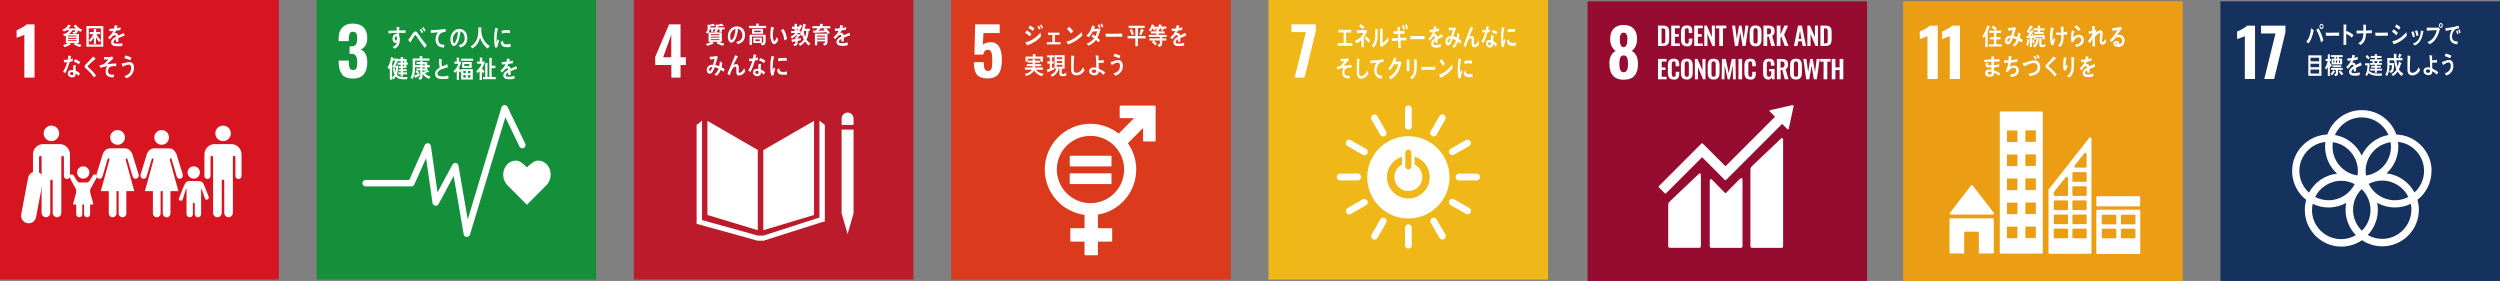 <?xml version="1.0" encoding="UTF-8"?><svg id="_レイヤー_2" xmlns="http://www.w3.org/2000/svg" viewBox="0 0 370.04 41.58"><rect x="0" y="0" width="370.04" height="41.58" fill="#808080" stroke="none"/><defs><style>.cls-1{fill:#db3a1c;}.cls-2{fill:#fff;}.cls-3{fill:#d61521;}.cls-4{fill:#bb1b2a;}.cls-5{fill:#15315e;}.cls-6{fill:#14903b;}.cls-7{fill:none;stroke:#fff;stroke-linecap:round;stroke-miterlimit:10;stroke-width:2.24px;}.cls-8{fill:#efb717;}.cls-9{fill:#960b30;}.cls-10{fill:#eb9d14;}</style></defs><g id="_レイヤー_2-2"><g><g id="_レイヤー_1-2"><g><g><rect class="cls-3" width="41.27" height="41.38"/><path class="cls-2" d="m3.6,5.16c-.07.04-.28.12-.62.24-.27.09-.44.15-.52.19v-1.12c.22-.08.49-.21.8-.39.31-.18.54-.33.67-.48h1.18v7.89h-1.51s0-6.33,0-6.33Z"/><g><path class="cls-2" d="m31.87,19.74c0-.64.52-1.15,1.15-1.15s1.15.52,1.15,1.15-.51,1.15-1.15,1.15-1.15-.52-1.15-1.15"/><path class="cls-2" d="m34.36,21.33c.78.07,1.39.73,1.39,1.53v3.19c0,.25-.2.45-.45.45s-.45-.2-.45-.45v-2.74c0-.1-.03-.24-.22-.24-.13,0-.16.14-.16.23v8.21c0,.35-.29.64-.64.64s-.64-.29-.64-.64v-4.73s-.02-.19-.18-.19h0c-.16,0-.18.14-.19.19v4.73c0,.35-.29.64-.64.64s-.64-.29-.64-.64v-8.21c0-.09-.03-.23-.16-.23-.19,0-.22.14-.22.24v2.74c0,.25-.2.45-.45.45s-.45-.2-.45-.45v-3.19c0-.8.61-1.46,1.39-1.53h2.69"/></g><g><path class="cls-2" d="m25.02,20.34c0-.6-.49-1.09-1.09-1.09s-1.09.49-1.09,1.09.49,1.09,1.09,1.09,1.09-.49,1.09-1.09"/><path class="cls-2" d="m21.74,22.81l-.91,2.95s-.16.54.3.68.59-.39.59-.39l.73-2.46s.04-.19.18-.15.09.24.09.24l-1.27,4.61h1.18v3.3c0,.31.25.57.57.57s.57-.25.57-.57v-3.3h.32v3.3c0,.31.25.57.57.57s.57-.25.57-.57v-3.3h1.18l-1.27-4.61s-.05-.2.09-.24c.14-.04.18.15.18.15l.73,2.46s.14.53.59.39c.46-.13.3-.68.3-.68l-.91-2.95s-.32-.85-1.04-.85h-2.31c-.72,0-1.04.85-1.04.85"/></g><g><path class="cls-2" d="m18.49,20.34c0-.6-.49-1.09-1.09-1.09s-1.09.49-1.09,1.09.49,1.09,1.09,1.09,1.09-.49,1.09-1.09"/><path class="cls-2" d="m15.21,22.81l-.91,2.95s-.16.54.3.68.59-.39.59-.39l.73-2.46s.04-.19.18-.15c.14.04.09.24.09.24l-1.27,4.61h1.18v3.3c0,.31.26.57.57.57s.57-.25.57-.57v-3.3h.32v3.3c0,.31.25.57.57.57s.57-.25.57-.57v-3.3h1.18l-1.27-4.61s-.05-.2.09-.24c.14-.04.18.15.18.15l.73,2.46s.14.53.59.39c.46-.13.3-.68.3-.68l-.91-2.95s-.32-.85-1.04-.85h-2.31c-.72,0-1.04.85-1.04.85"/></g><g><path class="cls-2" d="m28.68,26.44c.5,0,.91-.41.91-.91s-.4-.91-.91-.91-.91.4-.91.91.41.91.91.91"/><path class="cls-2" d="m26.51,29.26c-.04.11-.08.33.13.43.25.11.39-.13.39-.13l.49-1.57s.09-.11.09,0v3.7h0c0,.26.21.47.47.47s.47-.21.47-.47v-1.46s-.03-.21.14-.21.14.21.14.21v1.46c0,.26.21.47.47.47s.47-.21.47-.47v-3.7c0-.11.06-.03.06-.03l.39,1.08s.17.48.22.5c.17.07.38,0,.45-.19.05-.11.03-.24-.04-.33h0s-.58-1.43-.64-1.62c-.2-.6-.58-.59-.94-.6h-1.27c-.47.01-.62.26-1.14,1.6-.07.19-.33.82-.33.86h-.02Z"/></g><g><g><path class="cls-2" d="m8.76,19.74c0-.64-.52-1.15-1.15-1.15s-1.15.52-1.15,1.15.51,1.15,1.15,1.15,1.15-.52,1.15-1.15"/><path class="cls-2" d="m6.27,21.33c-.78.07-1.39.73-1.39,1.53v3.19c0,.25.2.45.45.45s.45-.2.45-.45v-2.74c0-.1.03-.24.22-.24.13,0,.16.14.16.23v8.21c0,.35.29.64.64.64s.64-.29.64-.64v-4.73s.02-.19.18-.19h0c.16,0,.18.14.18.19v4.73c0,.35.29.64.64.64s.64-.29.64-.64v-8.21c0-.09.03-.23.16-.23.19,0,.22.14.22.24v2.74c0,.25.2.45.45.45s.45-.2.45-.45v-3.19c0-.8-.61-1.46-1.39-1.53h-2.69"/></g><line class="cls-7" x1="5.26" y1="26.52" x2="4.24" y2="31.93"/></g><g><path class="cls-2" d="m10.89,25.97c-.06-.09-.16-.16-.28-.16-.18,0-.33.15-.33.33,0,.05.03.15.03.15l.91,1.65s.06.11.06.22v3.55h0c0,.25.2.45.45.45s.45-.2.45-.45v-1.4s-.03-.2.13-.2.13.2.13.2v1.4c0,.25.2.45.45.45s.45-.2.45-.45v-3.55c0-.1.06-.22.06-.22l.85-1.53s.1-.22.1-.27c0-.18-.15-.33-.33-.33-.12,0-.22.06-.28.16h0s-.45.77-.59.91c-.15.15-.28.13-.28.13h-1.1s-.13.02-.28-.13c-.14-.14-.56-.89-.59-.92h-.01Z"/><path class="cls-2" d="m12.32,26.44c.5,0,.91-.41.91-.91s-.4-.91-.91-.91-.91.4-.91.91.41.91.91.91"/><polygon class="cls-2" points="12.32 27.72 13.34 28.46 13.83 30.26 12.32 30.26 10.8 30.26 11.29 28.46 12.32 27.72"/></g><g><path class="cls-2" d="m11.93,4.72c-.14-.07-.27-.15-.4-.25,0,.07-.02.15-.04.22-.08.29-.41.31-.64.32l-.13-.25c.11,0,.35,0,.4-.15.01-.04.02-.09.03-.13h-.43c-.13.24-.34.43-.55.55h1.52v1.34h-.36c.21.18.48.22.73.26l-.2.33c-.3-.07-.68-.24-.95-.41l.19-.18h-.83l.18.16s.03.04.03.05c0,.03-.03.04-.05.04s-.03,0-.05-.01c-.27.15-.55.29-.84.36l-.2-.31c.22-.04.54-.13.72-.29h-.31v-1.12c-.08.04-.17.07-.25.1l-.18-.29c.32-.06.76-.24.94-.58h-.46c-.1.08-.22.14-.34.19l-.25-.25c.33-.14.73-.39.89-.78l.37.12s.03.02.03.05c0,.05-.05.06-.08.07-.09.13-.2.23-.31.33h1.12c-.12-.12-.24-.24-.35-.37l.33-.2c.26.38.58.58.95.76l-.23.33h0Zm-.6.54h-1.26v.14h1.26v-.14Zm0,.35h-1.27v.14h1.27v-.14Zm0,.35h-1.27v.13h1.27v-.13Z"/><path class="cls-2" d="m12.79,6.91v-3.05h2.5v3.05h-2.5Zm2.14-2.72h-1.79v2.4h1.79v-2.4Zm-.25,2.02c-.17-.16-.37-.48-.47-.7v.99h-.32v-.98c-.1.22-.34.55-.51.69l-.23-.24c.28-.22.51-.56.65-.92h-.53v-.3h.61v-.47l.32.03s.06,0,.06.05c0,.02-.02.04-.04.05v.34h.6v.3h-.52c.11.33.39.7.63.91,0,0-.25.25-.25.25Z"/><path class="cls-2" d="m18.41,5.33s-.03,0-.05-.02c-.22.07-.64.24-.84.33v.55h-.36v-.37c-.24.11-.36.26-.36.42,0,.14.14.22.42.22.3,0,.56,0,.89-.06v.4c-.26.06-.58.04-.78.04-.6,0-.89-.19-.89-.57,0-.18.09-.35.25-.51.1-.1.26-.2.46-.31,0-.16-.05-.24-.14-.24-.11,0-.22.04-.31.13-.06.06-.14.13-.23.24-.11.12-.18.21-.23.25-.05-.06-.14-.16-.25-.29.34-.27.6-.59.77-.96-.16.02-.34.04-.54.05-.01-.13-.03-.26-.05-.37.29,0,.52-.01.7-.04.04-.1.07-.27.1-.49l.41.09s.04.02.04.04-.02.04-.05.05c-.02.06-.04.15-.08.27.14-.02.35-.07.57-.13l-.03.39c-.17.04-.39.07-.67.11-.04.11-.11.24-.19.36.07-.02.13-.02.17-.02.19,0,.31.12.36.38.24-.13.52-.26.82-.39l.14.4s-.01.04-.04.04h-.01Z"/><path class="cls-2" d="m10.76,9.05c-.15.04-.29.08-.44.11-.16.55-.38,1.19-.66,1.66-.11-.06-.23-.12-.33-.19.26-.43.47-.93.61-1.43-.15.03-.3.04-.45.04-.01-.12-.03-.25-.05-.38h.17c.14,0,.28,0,.42-.03.05-.2.07-.41.08-.61.14.02.28.04.42.07-.04.16-.07.33-.12.49.12-.03.24-.08.37-.12v.38h-.02Zm.85,2.18c-.13-.13-.25-.27-.4-.37v.12c-.01.37-.25.47-.53.47-.1,0-.19-.01-.29-.05-.18-.07-.37-.26-.36-.5.01-.36.27-.54.55-.54.08,0,.17,0,.25.02v-.5c0-.08.01-.16.05-.24h.27s.11-.01.11.03h0c-.04.07-.06.15-.06.23v.56c.22.09.47.25.64.42-.07.12-.15.24-.23.35Zm-.76-.51c-.07-.03-.14-.04-.22-.04-.12,0-.26.04-.27.2,0,.16.17.24.29.24.11,0,.2-.03.2-.18,0-.07,0-.15,0-.22Zm.81-1.19c-.21-.2-.48-.33-.74-.41l.18-.35c.26.08.54.21.76.41l-.19.35h-.01Z"/><path class="cls-2" d="m13.89,11.45c-.26-.4-.56-.74-.89-1.05-.08-.08-.17-.17-.26-.24-.05-.04-.11-.08-.15-.14s-.05-.12-.05-.19c0-.14.06-.21.15-.3.15-.15.3-.29.45-.45.22-.24.44-.47.65-.72.09.08.17.15.26.23.03.03.07.06.1.09,0,.01.01.02.01.03,0,.05-.07.06-.1.05-.21.19-.42.37-.62.56-.09.08-.17.17-.25.25-.04.04-.09.07-.12.11-.03.03-.08.09-.08.14s.02.08.05.11c.12.12.26.23.39.35.29.27.55.56.79.89-.11.1-.21.2-.32.3v-.02Z"/><path class="cls-2" d="m16.27,9.91c-.19.12-.32.47-.27.76.06.35.47.39.69.39.07,0,.14,0,.22-.01-.03.13-.07.27-.11.4h-.06c-.43,0-1.04-.08-1.1-.74-.03-.41.08-.72.25-.91-.36.05-.72.13-1.07.25-.02-.14-.05-.27-.08-.4.19-.04.39-.05.56-.13.18-.08.59-.56.74-.74-.21.02-.43.03-.64.02v-.37c.32.02.65.05.96,0,.09-.01.16-.05.24-.09.06.11.12.23.18.34-.32.22-.63.55-.92.83.45-.06.9-.1,1.35-.13,0,.14,0,.29-.01.43-.27-.03-.69-.05-.93.11h0Z"/><path class="cls-2" d="m18.74,11.59c-.11-.1-.23-.21-.35-.31.31-.09.72-.3.89-.63.08-.16.11-.38.13-.56.02-.32-.07-.51-.36-.53-.2-.01-.71.22-.9.33-.02-.06-.14-.44-.14-.47s.03-.02.05-.02c.07,0,.31-.06.39-.08.25-.07.48-.15.73-.14.5.03.69.44.65.98-.05.74-.53,1.22-1.09,1.43Zm.54-2.66c-.29-.14-.57-.26-.88-.33.06-.13.11-.27.17-.4.31.06.61.18.9.34-.06.13-.12.27-.19.39Z"/></g></g><g><rect class="cls-6" x="46.86" width="41.38" height="41.38"/><path class="cls-2" d="m50.63,11c-.33-.42-.5-1-.5-1.76v-.27h1.5v.26c0,.4.06.69.15.87s.26.26.5.26.4-.09.48-.27c.08-.18.12-.47.12-.87s-.06-.74-.19-.94c-.12-.2-.35-.31-.68-.32h-.27v-1.1h.24c.34,0,.57-.09.7-.27s.19-.48.19-.9c0-.34-.05-.59-.14-.75s-.26-.24-.5-.24-.38.09-.47.26c-.08.18-.13.44-.14.78v.35h-1.5v-.43c0-.69.18-1.22.55-1.6.37-.38.88-.57,1.55-.57s1.21.18,1.58.55c.37.36.56.89.56,1.57,0,.45-.09.84-.28,1.14-.19.31-.43.5-.72.58.67.25,1,.87,1,1.86,0,.76-.17,1.36-.51,1.79s-.87.65-1.61.65-1.3-.21-1.63-.62h.02Z"/><g><path class="cls-2" d="m81.51,25.89c0-1.17-.75-2.12-1.89-2.12-.57,0-1.25.62-1.63,1.01-.37-.38-1.01-1.01-1.58-1.01-1.14,0-1.93.95-1.93,2.12,0,.58.23,1.11.6,1.5h0l2.91,2.92,2.91-2.92h0c.37-.39.6-.92.6-1.5h0Z"/><path class="cls-2" d="m69.1,35.07h-.03c-.22,0-.4-.18-.44-.4l-1.48-8.62-2.24,4.16c-.1.18-.3.28-.5.24s-.36-.2-.39-.4l-.95-6.65-1.74,3.91c-.08.17-.25.28-.44.28h-6.77c-.26,0-.48-.21-.48-.48s.21-.48.48-.48h6.46l2.29-5.15c.09-.19.29-.31.5-.28.21.03.38.19.41.41l.98,6.86,2.21-4.1c.1-.18.3-.28.5-.25s.36.19.39.39l1.37,7.98,5-16.6c.06-.19.22-.32.42-.34.2-.01.38.09.47.27l2.63,5.45c.11.24.01.52-.22.64-.24.11-.52.02-.64-.22l-2.09-4.34-5.23,17.36c-.06.2-.25.34-.46.34v.02Z"/></g><g><path class="cls-2" d="m73.63,7.01c-.11.01-.22.03-.33.04-.14-.44-.16-.91-.16-1.38,0-.52.07-1.04.16-1.55l.26.06s.09.01.13.03c.02,0,.03.02.03.05s-.03.05-.05.05c-.12.51-.17,1.08-.17,1.61v.39c.05-.16.11-.33.16-.5.08.07.15.14.23.21-.13.33-.23.62-.27.98h0Zm1.92-.06c-.17.04-.38.04-.55.03-.43-.01-.83-.08-.88-.75.1-.08.2-.16.31-.23,0,.38.18.55.46.56.22,0,.47,0,.68-.08v.48h-.02Zm-.08-2.04c-.23-.05-.46-.06-.7-.04-.16.01-.32.05-.48.09-.01-.13-.02-.29-.04-.42.22-.06.45-.06.68-.08.19-.02.38,0,.57.03-.01.14-.02.29-.03.44v-.02Z"/><path class="cls-2" d="m60,4.89c-.13-.01-.25-.02-.38-.02-.18,0-.37-.01-.55,0v.4c.1.17.11.38.11.58,0,.62-.25,1.17-.76,1.36-.11-.1-.23-.18-.33-.28.28-.07.57-.3.67-.63-.08.05-.16.06-.25.06-.26,0-.42-.34-.42-.62,0-.35.18-.71.5-.71.04,0,.08,0,.12.01v-.18c-.21,0-.42.01-.62.03s-.4.04-.59.07c0-.14,0-.28,0-.42.41,0,.81,0,1.22-.02,0-.18,0-.36-.02-.55.09,0,.18.02.27.04.04,0,.08,0,.11.02.02,0,.05.01.05.04s-.02.06-.04.08v.36c.31,0,.63,0,.94-.02l-.02.41h0Zm-1.37.48c-.14,0-.2.16-.2.31,0,.12.04.3.16.3.14,0,.16-.21.16-.33,0-.1,0-.28-.12-.28Z"/><path class="cls-2" d="m62.88,7.09c-.16-.21-.34-.43-.5-.66-.19-.27-.39-.56-.58-.83-.06-.09-.13-.19-.19-.29-.03-.05-.08-.13-.13-.13-.08,0-.16.16-.21.23-.06.1-.12.2-.18.29-.1.17-.2.34-.3.51v.02s0,.06-.04.06l-.34-.37c.12-.15.25-.3.36-.47.12-.17.22-.37.34-.54.12-.16.21-.25.38-.25.13,0,.21.08.3.19.07.08.13.19.19.28.14.21.29.42.43.61.23.31.52.67.76.96l-.3.41v-.02Zm-.44-2.17c-.1-.17-.21-.34-.31-.5l.21-.18c.11.16.21.33.3.5,0,0-.2.18-.2.18Zm.36-.24c-.09-.18-.2-.34-.31-.5l.21-.18c.11.16.21.33.3.51l-.2.18h0Z"/><path class="cls-2" d="m65.93,4.69c-.13.03-.29.07-.45.12-.37.11-.62.49-.62.99,0,.74.47.81.92.82-.02.14-.04.28-.07.42h-.06c-.2,0-.41-.05-.6-.14-.36-.17-.58-.57-.58-1.06s.17-.8.36-1.06c-.34.02-.72.06-1.05.1-.02-.18,0-.29-.03-.43.59,0,1.17-.03,1.74-.11.14-.02.37-.05.45-.06.01.06.05.34.05.37s-.03.03-.07.04h0Z"/><path class="cls-2" d="m68.15,7.04c-.09-.11-.17-.22-.27-.33.47-.14.9-.34.9-1.05,0-.48-.23-.91-.62-1.01-.08.64-.24,1.66-.7,2.04-.09.07-.17.12-.28.12-.12,0-.24-.1-.32-.22-.14-.2-.19-.5-.19-.76,0-.91.6-1.55,1.31-1.55.65,0,1.19.49,1.19,1.35,0,.81-.43,1.23-1.02,1.4h0Zm-1.05-1.7c-.06.16-.08.33-.08.51,0,.15.03.55.19.55.06,0,.11-.07.15-.12.28-.36.4-1.12.43-1.6-.27.06-.57.36-.68.67h-.01Z"/><path class="cls-2" d="m72.17,7.18c-.5-.34-.91-.96-1.12-1.6-.05.17-.1.33-.16.48-.15.35-.38.67-.66.9-.1.08-.2.15-.31.21l-.27-.31c.12-.06.25-.14.36-.24.4-.34.65-.84.75-1.44.06-.38.05-.76.05-1.15l.42.05s.06.02.06.05c0,.04-.03.06-.05.07v.45c0,.5.23,1.04.47,1.42.18.28.52.59.79.75l-.32.36h0Z"/><path class="cls-2" d="m60.23,11.74h-.42c-.46,0-.89-.05-1.24-.44-.09.17-.2.32-.33.45l-.2-.17v.2h-.34v-1.72c-.04.08-.08.15-.13.22l-.2-.3c.25-.36.46-1.1.53-1.56l.37.17s.02.02.02.04-.02.04-.03.05h.66v.29l-.42.75h.45c-.02.43-.05.88-.21,1.29.25.38.74.41,1.11.41.16,0,.32-.01.48-.02l-.1.35h0Zm-2.14-1.76v-.12l.44-.89h-.28v-.25c-.06.22-.13.44-.21.66v2.11c.14-.12.27-.27.35-.45-.1-.28-.19-.57-.25-.86.1-.05.19-.1.28-.15.02.21.07.41.12.61.04-.21.06-.42.07-.64h-.53v-.02Zm2.06-.42v.5h-.52v.19h.58v.28h-.58v.18h.62v.29h-.61v.31h-.33v-.32h-.37v-.27h.37v-.18h-.31v-.27h.31v-.2h-.29v-.26h.29v-.24h-.46v-.29h.46v-.23h-.43v-.3h.43v-.31l.36.03s.05.02.05.05-.03.05-.05.06v.16h.51v.53h.19v.29h-.22Zm-.32-.52h-.2v.24h.2v-.24Zm0,.52h-.2v.24h.2v-.24Z"/><path class="cls-2" d="m63.49,11.68c-.35-.13-.71-.4-.95-.73v.25c0,.39-.1.53-.41.61l-.24-.27c.23-.07.32-.11.32-.42v-.72h-.48c.11.1.23.2.33.31l-.2.21c-.12-.09-.25-.18-.37-.26l.2-.27h-.05v-.27h.57v-.17h-.79c0,.13,0,.26,0,.39-.03.43-.14,1.04-.37,1.37-.09-.07-.18-.14-.27-.21.28-.44.31-1.12.31-1.66,0-.4,0-.79-.02-1.19h1.05v-.35c.12,0,.27,0,.38.02.02,0,.05.01.05.05s-.03.06-.05.06v.22h1.06v.32h-2.12v.67h.78v-.16h-.57v-.28h.56v-.19l.32.02s.06,0,.06.05c0,.03-.02.05-.04.06v.07h.68v.43h.38v.32h-.38v.33l.03-.02.23.32s.02.03.02.05c0,.03-.02.04-.04.04s-.05-.01-.07-.03c-.17.05-.34.12-.51.17.2.28.55.43.84.53l-.22.31v.02Zm-1.37-.49c-.19.11-.38.19-.58.28,0,.03-.02.07-.05.07-.02,0-.03-.01-.04-.03l-.18-.32c.29-.11.58-.22.86-.36l-.02.35h.01Zm.75-1.68h-.34v.17h.34v-.17Zm0,.47h-.34v.18h.34v-.18Zm-.34.45v.29c.18-.09.36-.18.53-.29h-.53Z"/><path class="cls-2" d="m65.51,11.71c-.43,0-1.11-.07-1.11-.76,0-.51.36-.77.69-.94-.1-.42-.11-.86-.12-1.29.09,0,.18.01.27.02.04,0,.09,0,.13.01.01,0,.03.01.03.03,0,.01-.01.03-.02.04-.02.11-.02.23-.02.33,0,.13,0,.56.06.65,0,0,.02.01.03.01.11,0,.64-.25.75-.32.04.16.07.32.11.48-.37.09-1.56.32-1.56.93,0,.34.44.4.65.4.34,0,.64-.01.96-.13.01.15.02.31.03.47-.3.05-.59.06-.89.06h.01Z"/><path class="cls-2" d="m68.26,11.77v-1.31l-.14.29c-.06-.07-.12-.14-.18-.22v1.28h-.33v-1.32c-.08.11-.17.21-.27.29l-.21-.26c.29-.24.61-.67.71-1.08h-.58v-.31h.34v-.61l.35.03s.05.01.05.04-.03.05-.05.06v.48h.31c-.05.33-.17.65-.33.93.06.13.23.28.33.37v-.2h1.72v1.54s-1.72,0-1.72,0Zm0-2.77v-.32h1.77v.32h-1.77Zm.15,1.05v-.87h1.41v.87h-1.41Zm.53.45h-.36v.34h.36v-.34Zm0,.61h-.36v.38h.36v-.38Zm.53-1.65h-.75v.32h.75v-.32Zm.16,1.04h-.37v.34h.37v-.34Zm0,.61h-.37v.38h.37v-.38Z"/><path class="cls-2" d="m71.32,10.12h0c.12.18.27.3.41.43l-.18.29c-.08-.07-.15-.15-.22-.23v1.23h-.34v-1.31c-.08.11-.18.2-.28.28l-.22-.27c.29-.23.68-.73.81-1.11h-.67v-.31h.39v-.61l.37.03s.04.03.04.05c0,.03-.03.05-.05.06v.47h.38c-.05.32-.25.75-.43,1h-.01Zm.19,1.61v-.32h.31v-2.08l.35.04s.05.02.05.05-.03.05-.06.06v1.92h.27v-2.85l.35.04s.06.02.06.05-.03.05-.06.07v1.02h.55v.35h-.56v1.31h.61v.33h-1.88,0Z"/><path class="cls-2" d="m76.46,10.23s-.03,0-.04-.02c-.22.07-.64.24-.84.33v.55h-.36v-.37c-.24.11-.36.26-.36.42,0,.14.14.22.42.22.3,0,.57-.04.88-.14v.42c-.28.09-.57.1-.77.1-.6,0-.89-.19-.89-.57,0-.18.09-.35.25-.51.1-.1.26-.2.46-.3,0-.16-.05-.24-.14-.24-.11,0-.22.04-.31.14-.06.06-.14.13-.23.24-.11.12-.18.21-.22.25-.05-.06-.14-.16-.25-.29.34-.27.6-.59.77-.96-.16.02-.34.04-.53.05-.01-.13-.03-.26-.05-.37.29,0,.52-.01.7-.04.04-.1.07-.27.1-.49l.41.09s.04.02.04.04-.01.04-.05.05c-.02.06-.04.15-.08.27.14-.02.35-.07.57-.13l-.03.39c-.17.04-.39.07-.67.11-.04.11-.11.24-.19.35.07-.02.13-.02.17-.02.19,0,.31.12.36.38.24-.13.52-.26.82-.39l.14.4s-.01.04-.04.04h-.04Z"/></g></g><g><rect class="cls-4" x="93.82" width="41.38" height="41.38"/><path class="cls-2" d="m99.36,9.62h-2.38v-1.19l2.06-4.83h1.69v4.88h.79v1.14h-.79v1.87h-1.36v-1.87h-.01Zm0-1.14v-3.35l-1.2,3.35h1.2Z"/><g><polygon class="cls-2" points="112.16 22.2 104.71 17.89 104.71 31.82 112.16 34.07 112.16 22.2"/><polygon class="cls-2" points="112.98 22.22 112.98 34.07 120.49 31.82 120.49 17.89 112.98 22.22"/><polygon class="cls-2" points="124.79 31.57 124.57 31.57 125.46 34.65 126.34 31.57 126.12 31.57 126.34 31.57 126.34 19.18 126.12 19.18 125.9 19.18 125.67 19.18 125.23 19.18 125.01 19.18 124.79 19.18 124.57 19.18 124.57 31.57 124.79 31.57"/><polygon class="cls-2" points="122.09 18.49 121.29 17.86 121.29 32.2 113 34.87 112.62 34.87 112.54 34.87 112.16 34.87 103.91 32.57 103.91 17.86 103.11 18.49 103.11 33.13 112.12 35.62 112.54 35.62 112.62 35.62 113.04 35.62 121.35 32.98 122.09 32.77 122.09 18.49"/><path class="cls-2" d="m126.34,17.54c0-.49-.4-.88-.88-.88s-.88.39-.88.88v.95h1.76s0-.95,0-.95Z"/></g><g><path class="cls-2" d="m105.58,4.33v.38h-.32v-.39h-.2c-.03.27-.15.49-.33.66l-.26-.18c.26-.21.27-.41.27-.76,0-.13,0-.26-.01-.39l.28.02c.15-.02.48-.1.6-.16l.25.3s-.03.04-.05.04-.04,0-.06-.02c-.22.04-.45.07-.67.09v.15h1.08v.28h-.57v-.02Zm1.27.03v.35h-.35v-.37h-.24c-.04.19-.15.36-.29.46h.87v1.39h-.36c.17.15.54.23.74.26l-.22.33c-.33-.09-.66-.22-.96-.41.07-.06.14-.11.21-.18h-.8s.19.18.19.21c0,.02-.02.04-.04.04h-.04c-.28.15-.58.28-.89.34l-.19-.29c.26-.05.52-.1.73-.29h-.33v-1.39h1c-.06-.03-.12-.08-.18-.12.19-.14.25-.27.25-.53,0-.17,0-.35-.01-.53l.28.02c.15,0,.45-.08.6-.16l.28.29s.03.03.03.05c0,.03-.04.03-.05.03-.03,0-.05,0-.08-.02-.24.03-.48.05-.72.06v.16h.97v.29h-.4Zm-.36.7h-1.28v.15h1.28v-.15Zm0,.37h-1.29v.14h1.29v-.14Zm0,.37h-1.29v.14h1.29v-.14Z"/><path class="cls-2" d="m109.23,6.54c-.09-.1-.18-.21-.27-.31.48-.13.92-.33.92-1,0-.46-.24-.87-.63-.97-.08.61-.24,1.59-.72,1.95-.09.07-.18.11-.28.11-.12,0-.25-.1-.33-.21-.14-.19-.19-.48-.19-.73,0-.87.62-1.48,1.34-1.48.67,0,1.21.46,1.21,1.29,0,.77-.44,1.18-1.05,1.34h0Zm-1.07-1.63c-.06.15-.08.32-.08.49,0,.15.03.52.2.52.06,0,.11-.07.15-.11.29-.34.41-1.07.44-1.53-.27.06-.59.34-.7.64h-.01Z"/><path class="cls-2" d="m110.86,4.15v-.32h1.06v-.35l.38.03s.05,0,.05.04-.03.05-.05.06v.22h1.1v.32s-2.54,0-2.54,0Zm1.95,2.58l-.23-.29c.21-.04.39-.07.39-.38v-.65h-1.67v1.24h-.35v-1.51h2.38v.95c0,.42-.19.59-.52.64Zm-1.5-1.73v-.73h1.63v.73h-1.63Zm.19,1.36v-.78h1.27v.78s-1.27,0-1.27,0Zm1.1-1.82h-.96v.22h.96v-.22Zm-.15,1.29h-.63v.27h.63v-.27Z"/><path class="cls-2" d="m114.62,6.55c-.09,0-.17-.04-.24-.1-.26-.27-.35-.78-.36-1.17,0-.33.02-.65.06-.97.02-.12.03-.25.05-.37.1.03.35.11.43.16.01,0,.02.02.02.04,0,.04-.03.06-.06.07-.06.18-.1.52-.12.72-.01.15-.01.3,0,.45,0,.16.03.33.07.47.02.07.07.23.14.23.15,0,.33-.47.39-.62l.19.45c-.09.24-.34.64-.58.64h.01Zm1.48-.58c-.07-.57-.21-1.04-.51-1.5.13-.06.24-.13.37-.19.27.39.47,1.01.54,1.5-.13.07-.26.13-.39.18h-.01Z"/><path class="cls-2" d="m118.67,3.92c-.11.23-.23.46-.37.67h.2v.29h-.39c-.05.06-.09.11-.14.17h.42v.24c-.1.12-.21.24-.33.35v.09c.17-.03.34-.06.5-.1l-.03.33c-.15.04-.31.07-.46.1v.21c0,.34-.16.49-.43.55l-.22-.26c.26-.07.32-.12.32-.45-.14.03-.28.06-.41.09,0,.02-.02.06-.04.06s-.03-.01-.03-.03l-.14-.36c.21-.03.41-.06.62-.1v-.34h.19s.08-.09.12-.15h-.28c-.16.16-.34.3-.54.41l-.21-.24c.26-.15.51-.33.71-.57h-.63v-.3h.51v-.3h-.39v-.33h.39v-.44l.36.03s.04,0,.04.03c0,.03-.02.05-.05.06v.31h.44l-.21.21c.08-.17.15-.35.2-.53l.33.2s.04.03.04.06c0,.04-.04.04-.06.04h-.03Zm-.74.34v.32c.07-.1.13-.21.19-.32h-.19Zm1.77,2.48c-.18-.13-.4-.4-.53-.59-.2.26-.48.49-.75.63l-.22-.28c.29-.12.6-.35.77-.66-.11-.22-.18-.46-.24-.71-.04.07-.08.13-.12.2l-.21-.23c.26-.41.43-1.09.48-1.6l.39.12s.04.04.04.06c0,.03-.05.06-.07.07-.04.17-.09.34-.14.5h.76v.32h-.17c-.03.42-.12.92-.31,1.28.15.25.36.44.58.6,0,0-.26.29-.26.29Zm-.71-2.17l-.03.08c.04.29.11.57.21.84.1-.29.15-.61.17-.92h-.35Z"/><path class="cls-2" d="m122.26,4.17c.19.22.38.42.56.65l-.27.25c-.08-.11-.15-.22-.25-.31-.63.06-1.25.07-1.88.11l-.07-.34h.31s.08-.02.12-.05c.09-.08.16-.2.24-.3h-.77v-.31h1.11v-.36l.43.03s.04.03.04.05c0,.03-.04.06-.06.07v.22h1.12v.31h-.62v-.02Zm-.25,2.57l-.22-.26c.2-.04.33-.07.33-.35h-1.16v.58h-.34v-1.73h1.86v1.21c0,.35-.18.51-.46.54h-.01Zm-1.06-1.47v.16h1.17v-.16h-1.17Zm1.17.42h-1.17v.17h1.17v-.17Zm-.6-1.51c-.13.12-.25.26-.39.37.31-.01.62-.03.92-.05-.05-.05-.11-.11-.16-.16.09-.05.18-.1.26-.16h-.64.01Z"/><path class="cls-2" d="m125.77,5.28s-.03,0-.04-.02c-.22.07-.64.24-.84.33v.55h-.36v-.37c-.24.11-.36.26-.36.42,0,.14.14.22.42.22.3,0,.57-.04.88-.14v.42c-.28.09-.57.1-.77.1-.6,0-.89-.19-.89-.57,0-.18.09-.35.25-.51.1-.1.26-.2.46-.3,0-.16-.05-.24-.14-.24-.11,0-.22.04-.31.14-.06.06-.14.13-.23.24-.11.12-.18.21-.22.25-.05-.06-.14-.16-.25-.29.34-.27.6-.59.77-.96-.16.02-.34.04-.53.05-.01-.13-.03-.26-.05-.37.29,0,.52-.01.7-.04.04-.1.07-.27.1-.49l.41.09s.04.02.04.04-.01.04-.05.05c-.02.06-.04.15-.08.27.14-.02.35-.07.57-.13l-.03.39c-.17.04-.39.07-.67.11-.04.11-.11.24-.19.35.07-.02.13-.02.17-.02.19,0,.31.12.36.38.24-.13.52-.26.82-.39l.14.4s-.01.04-.04.04h-.04Z"/><path class="cls-2" d="m107.1,10.63c-.13-.11-.27-.22-.41-.31-.12.33-.36.74-.63.9l-.32-.21c.29-.17.5-.5.62-.85-.18-.1-.37-.17-.57-.21-.04.13-.09.25-.15.37-.13.29-.29.59-.6.59-.26,0-.43-.25-.43-.55,0-.39.27-.67.56-.75.12-.03.25-.04.37-.03.09-.22.18-.63.22-.87l-.65.11-.07-.42h.03c.21,0,.84-.05,1.02-.13.05.06.1.12.15.17-.06.22-.13.45-.2.67-.05.17-.1.34-.16.51.19.04.39.1.57.18.06-.24.09-.49.1-.74.12.08.24.17.36.26-.02.22-.05.43-.11.64.15.08.31.16.46.27-.05.14-.11.28-.17.41h.01Zm-2.14-.3c0,.09.03.17.11.17.06,0,.09-.02.13-.07.1-.11.2-.39.25-.54-.21.02-.49.13-.49.43h0Z"/><path class="cls-2" d="m109.36,11.18c-.4,0-.37-.43-.37-.77v-.33c0-.1,0-.22-.11-.22-.03,0-.05,0-.08.01-.46.13-.63.84-.77,1.28-.12-.07-.24-.13-.36-.2.12-.35.26-.68.41-1.02.16-.38.32-.76.48-1.14.09-.21.18-.42.27-.63.11.05.28.13.38.2.01,0,.02.02.02.03,0,.03-.03.04-.05.04-.2.35-.39.73-.57,1.09-.02.04-.04.07-.05.1.12-.07.26-.13.4-.13.29,0,.39.23.39.53v.54c0,.09.01.22.12.22.13,0,.29-.13.38-.22.12-.13.22-.3.31-.46.05.17.1.33.14.5-.2.34-.57.57-.93.57h0Z"/><path class="cls-2" d="m112.18,8.87c-.15.04-.29.08-.44.11-.16.55-.38,1.19-.66,1.66-.11-.06-.23-.12-.33-.19.26-.43.47-.93.61-1.43-.15.03-.3.04-.45.04-.02-.12-.03-.25-.05-.38h.17c.14,0,.28,0,.42-.03.05-.2.07-.41.08-.61.14.02.28.04.42.07-.04.16-.07.33-.12.49.12-.03.24-.08.36-.12v.38h0Zm.85,2.18c-.13-.13-.25-.27-.4-.37v.12c-.01.37-.25.47-.53.47-.1,0-.19-.01-.29-.05-.18-.07-.37-.26-.36-.5.01-.36.27-.54.55-.54.08,0,.17,0,.25.02v-.5c0-.08.01-.16.05-.24h.27s.11-.01.11.03h0c-.04.07-.06.15-.06.23v.56c.22.09.47.25.64.42-.07.12-.15.24-.23.35Zm-.76-.51c-.07-.03-.14-.04-.22-.04-.12,0-.26.04-.27.2,0,.16.17.24.29.24.11,0,.2-.03.2-.18v-.22Zm.81-1.19c-.21-.2-.48-.33-.74-.41l.18-.35c.26.08.54.21.76.41l-.19.35h-.01Z"/><path class="cls-2" d="m114.5,11.15c-.11.01-.22.03-.33.04-.14-.44-.16-.91-.16-1.37,0-.52.07-1.03.16-1.54l.27.06s.09.01.13.03c.02,0,.03.02.03.05s-.03.05-.05.05c-.12.51-.18,1.08-.18,1.6v.39c.06-.16.11-.33.17-.49.08.07.15.14.23.21-.13.32-.23.61-.27.98h0Zm1.99-.11c-.17.04-.39.04-.56.03-.44-.01-.85-.08-.9-.74.1-.08.21-.16.31-.23,0,.37.18.54.46.55.23,0,.47,0,.69-.08v.47Zm-.08-2.01c-.24-.05-.47-.06-.71-.04-.17.01-.33.05-.49.08-.01-.13-.02-.29-.04-.42.23-.06.46-.06.7-.08.19-.02.39,0,.58.03-.01.14-.02.29-.03.43h-.01Z"/></g></g><g><rect class="cls-1" x="140.79" width="41.38" height="41.38"/><path class="cls-2" d="m144.93,11.33c-.3-.19-.5-.46-.61-.81s-.17-.79-.17-1.32h1.46c0,.45.04.78.13.99.08.2.25.31.5.31.19,0,.34-.06.43-.19.09-.13.15-.31.17-.53.02-.22.03-.55.03-.97,0-.48-.04-.84-.13-1.08-.09-.24-.27-.36-.54-.36-.35,0-.57.24-.67.71h-1.3l.11-4.48h3.63v1.3h-2.4l-.09,1.74c.09-.11.25-.2.47-.28.22-.07.46-.11.71-.11.54,0,.94.22,1.22.65.27.44.41,1.05.41,1.83,0,.62-.06,1.14-.17,1.55s-.32.74-.63.97c-.31.24-.75.36-1.32.36-.53,0-.95-.1-1.25-.29h0Z"/><g><path class="cls-2" d="m170.97,15.63h-5.17s-.07.03-.07.07v1.72s.03.07.07.07h2.06l-2.28,2.28c-1.15-.9-2.6-1.45-4.17-1.45-3.73,0-6.77,3.04-6.77,6.77,0,3.44,2.57,6.28,5.89,6.71v1.98h-2.04s-.07.03-.07.07v1.84s.03.07.07.07h2.04v1.95s.03.07.07.07h1.84s.07-.03.07-.07v-1.95h2.04s.07-.03.07-.07v-1.84s-.03-.07-.07-.07h-2.04v-2.01c3.21-.53,5.67-3.32,5.67-6.68,0-1.45-.46-2.79-1.24-3.89l2.25-2.25v1.92s.03.07.07.07h1.72s.07-.03.07-.07v-5.17s-.03-.07-.07-.07m-9.57,14.44c-2.75,0-4.98-2.23-4.98-4.98s2.23-4.98,4.98-4.98,4.98,2.23,4.98,4.98-2.23,4.98-4.98,4.98"/><path class="cls-2" d="m164.45,23.05h-6.04s-.07.03-.07.06v1.46s.03.06.07.06h6.04s.07-.03.07-.06v-1.46s-.03-.06-.07-.06"/><path class="cls-2" d="m164.45,25.66h-6.04s-.07.03-.07.06v1.46s.03.06.07.06h6.04s.07-.03.07-.06v-1.46s-.03-.06-.07-.06"/></g><g><path class="cls-2" d="m152.45,5.39c-.22-.21-.46-.38-.71-.53.08-.12.15-.24.22-.36.25.13.5.31.72.51,0,0-.23.38-.23.38Zm-.46,1.31s-.21-.41-.21-.43.03-.03.04-.03c.19-.05.38-.09.57-.17.6-.26,1.17-.72,1.64-1.25,0,.19.03.38.06.57-.6.67-1.31,1.1-2.09,1.32h0Zm.89-2.12c-.21-.18-.43-.32-.66-.43.07-.12.14-.24.21-.37.24.1.48.25.68.43-.07.13-.15.25-.23.37Zm.92-.19c-.07-.17-.16-.33-.25-.48l.23-.12c.09.15.16.3.23.46l-.21.14h0Zm.39-.15c-.08-.16-.16-.33-.26-.49l.22-.13c.09.15.17.31.24.48l-.2.15h0Z"/><path class="cls-2" d="m154.96,6.57v-.33h.81v-1.06h-.66v-.35h1.71v.35h-.68v1.06h.83v.33h-2.01Z"/><path class="cls-2" d="m158.6,6.38c-.17.08-.35.15-.53.19-.02-.04-.21-.44-.21-.44,0-.01,0-.01.02-.01.04,0,.09,0,.13-.02.34-.07.67-.23.97-.42.41-.25.79-.57,1.13-.94.02.17.06.35.08.52-.47.49-1.01.85-1.6,1.12h0Zm-.07-1.43c-.18-.24-.38-.47-.61-.66.12-.1.23-.21.35-.31.22.18.41.4.59.65-.1.12-.21.22-.33.32Z"/><path class="cls-2" d="m162.83,4.52s-.02.09-.03.13c-.03.11-.06.23-.1.33-.07.21-.16.42-.27.62.14.11.27.22.4.34-.08.11-.16.21-.25.31-.11-.11-.23-.22-.35-.33-.28.36-.71.7-1.11.84-.09-.1-.18-.2-.27-.29v-.02s0-.01.02-.02c.06-.01.12-.04.18-.06.31-.14.67-.39.88-.71-.12-.1-.25-.18-.38-.27.08-.1.14-.2.22-.3.12.09.24.17.36.27.13-.22.2-.47.26-.72-.21,0-.41,0-.62.01-.18.3-.39.64-.64.86-.1-.08-.2-.16-.31-.23.41-.38.71-.93.84-1.53l.41.17s.02.02.02.04c0,.03-.03.04-.05.04-.04.09-.08.18-.12.27.29,0,.57,0,.85-.04.04.05.08.11.13.16-.02.04-.04.08-.05.12h-.02Zm-.12-.34c-.08-.16-.16-.31-.25-.46l.23-.12c.08.14.16.3.23.45l-.21.13h0Zm.41-.1c-.08-.16-.15-.33-.25-.48l.22-.13c.09.15.17.31.24.47l-.21.14Z"/><path class="cls-2" d="m166.1,5.44c-.17-.01-.32-.01-.46-.01-.16,0-1.59,0-1.97.01,0-.14,0-.32-.02-.43,0-.05.02-.03.04-.03.05,0,.15.01.18.01h.87c.44,0,.88-.01,1.37-.02v.47h0Z"/><path class="cls-2" d="m168.42,5.68v1.16h-.37v-1.16h-1.15v-.35h1.15v-1.18h-.99v-.34h2.36v.34h-1v1.18h1.15v.35h-1.15Zm-.87-.48c-.11-.25-.22-.51-.34-.75l.32-.18c.1.22.23.53.29.77l-.27.16Zm1.69-.65c-.11.22-.21.45-.33.66l-.27-.13c.1-.27.19-.54.27-.82l.36.17s.04.03.04.06c0,.04-.05.05-.07.05h0Z"/><path class="cls-2" d="m171.01,4.22l.03.25-.25.07-.1-.32h-.08c-.1.15-.2.31-.32.43l-.26-.17c.21-.24.37-.55.45-.88l.35.11s.04.02.04.05-.03.05-.06.06c-.02.04-.04.09-.06.13h.59v.29h-.32v-.02Zm1.02,1.25v.21h.6v.32h-.6c0,.54.05.85-.5.94l-.21-.3c.21-.04.36-.06.36-.35v-.29h-.89c.09.09.18.17.26.27.06.07.13.13.19.2l-.23.26c-.17-.17-.33-.35-.51-.5l.2-.23h-.57v-.32h1.54v-.22h-1.63v-.3h1.12v-.21h-.81v-.3h.8v-.24l.37.05s.02-.02.02,0c0,.03,0,.07-.03.08v.11h.88v.3h-.89v.21h1.18v.3h-.66.01Zm.22-1.23l-.1.3-.26-.03v-.29h-.19c-.05.08-.13.25-.19.32l-.35-.13c.15-.18.36-.57.42-.82l.36.11s.04.02.04.04c0,.03-.04.04-.06.04-.02.05-.05.1-.07.15h.8v.3h-.4,0Z"/><path class="cls-2" d="m175.55,5.33s-.03,0-.04-.02c-.21.07-.61.24-.8.33v.55h-.34v-.37c-.23.11-.35.26-.35.42,0,.14.13.22.4.22.29,0,.55-.04.84-.14v.41c-.27.09-.55.1-.74.1-.57,0-.85-.19-.85-.57,0-.18.08-.36.24-.51.1-.1.25-.2.44-.31,0-.16-.05-.24-.14-.24-.11,0-.21.04-.3.13-.06.06-.13.13-.22.24-.11.12-.17.21-.21.25-.05-.06-.13-.16-.24-.29.32-.27.57-.59.73-.96-.15.02-.32.04-.51.05,0-.14-.03-.26-.05-.37.27,0,.5-.01.66-.04.03-.1.07-.27.1-.49l.39.09s.03.02.03.04,0,.04-.05.05c0,.06-.04.15-.08.27.13-.02.33-.07.54-.13l-.03.39c-.16.03-.37.07-.64.11-.04.11-.11.24-.18.35.07-.02.13-.02.17-.02.18,0,.29.12.35.38.23-.13.5-.26.78-.39l.13.4s0,.04-.03.04v.03Z"/><path class="cls-2" d="m154.27,11.28c-.22-.04-.52-.19-.72-.32-.19-.13-.37-.31-.49-.53-.26.46-.71.7-1.16.82l-.21-.31c.39-.08.8-.22,1.04-.63h-1.03v-.32h1.14v-.2h-.87v-.3h.87v-.22h-.69v-.3h.69v-.23l.36.03s.04.01.04.04-.02.04-.04.05v.12h.71v.3h-.71v.22h.91v.3h-.92v.2h1.19v.32h-1.04c.22.37.74.55,1.11.61l-.2.35h.02Zm-.27-2.15v-.44h-1.87v.44h-.33v-.76h1.08v-.38l.38.02s.05.01.05.04-.03.05-.05.06v.26h1.11v.76h-.37Z"/><path class="cls-2" d="m156,10.28c-.28.14-.57.26-.86.39,0,.02-.02.05-.04.05,0,0-.03-.01-.04-.04l-.13-.36c.15-.05.3-.1.45-.15v-.76h-.35v-.31h.35v-.61h-.38v-.3h1.01v.3h-.28v.61h.25v.31h-.26v.66c.1-.04.2-.09.3-.13v.33h-.02Zm1.81.9c-.15.07-.35.1-.52.1-.23,0-.48-.05-.48-.39v-.73h-.27s.17.13.17.16c0,.02-.03.04-.04.04-.06.12-.12.24-.19.35-.19.28-.45.51-.74.64l-.26-.25c.42-.17.71-.45.88-.94h-.27v-2h1.49v2h-.42v.61c0,.12.03.19.14.19.18,0,.4-.1.54-.23l-.03.44h0Zm-.58-2.7h-.81v.28h.81v-.28Zm-.81.56v.27h.81v-.27h-.81Zm.81.55h-.81v.29h.81v-.29Z"/><path class="cls-2" d="m160.08,10.91c-.24.17-.53.24-.81.24-.43,0-.7-.29-.73-.79v-.78c0-.46,0-.92.02-1.38.09.01.19.03.29.05.04,0,.08.01.12.03.02.01.05.03.05.06s-.02.05-.04.06c-.04.62-.06,1.24-.06,1.86,0,.32.12.51.4.51.13,0,.26-.04.39-.1.28-.14.47-.44.61-.74l.22.46c-.11.19-.3.41-.47.53h0Z"/><path class="cls-2" d="m163.33,11.06c-.21-.2-.44-.37-.69-.5-.03.45-.3.59-.66.59-.3,0-.76-.18-.76-.6s.36-.57.67-.57c.13,0,.26.01.38.05,0-.5-.02-1-.06-1.49,0-.12-.02-.24-.04-.36l.4.06s.05.02.05.05c0,.02-.02.04-.03.05v.61h.04c.14,0,.28,0,.42-.02.11-.01.22-.04.32-.06v.42c-.17.01-.34.02-.51.02h-.24c0,.28,0,.57.02.86.33.14.65.33.95.54l-.25.38v-.03Zm-1.07-.67c-.12-.06-.27-.09-.4-.09-.11,0-.27.08-.27.22,0,.22.21.28.36.28.18,0,.31-.08.31-.31,0,0,0-.1,0-.1Z"/><path class="cls-2" d="m165.13,11.2c-.11-.1-.22-.21-.34-.3.3-.09.71-.29.87-.62.08-.16.12-.34.12-.52,0-.32-.1-.5-.38-.5-.2,0-.68.26-.86.38-.02-.05-.17-.42-.17-.45s.03-.02.04-.02c.07,0,.3-.07.38-.1.24-.09.46-.18.71-.18.49,0,.7.38.7.91,0,.73-.52,1.2-1.06,1.4h0Zm.53-2.56c-.28-.13-.56-.25-.86-.32.06-.13.11-.26.17-.38.3.06.6.18.88.32-.06.13-.12.26-.19.38Z"/></g></g><g><rect class="cls-8" x="187.76" width="41.38" height="41.38"/><path class="cls-2" d="m193.29,4.75h-2.14v-1.15h3.61v.98l-1.67,6.91h-1.46l1.66-6.74Z"/><g><path class="cls-2" d="m208.46,20.16c-3.36,0-6.09,2.73-6.09,6.09s2.73,6.09,6.09,6.09,6.09-2.73,6.09-6.09-2.73-6.09-6.09-6.09m-.45,2.41c0-.2.2-.43.45-.43s.45.22.45.43v2.09c0,.2-.2.42-.45.42s-.45-.22-.45-.42v-2.09Zm.45,6.81c-1.75,0-3.17-1.42-3.17-3.17,0-1.42.94-2.63,2.23-3.03v1.18c-.67.34-1.13,1.04-1.13,1.85,0,1.15.93,2.07,2.07,2.07s2.07-.93,2.07-2.07c0-.81-.46-1.51-1.14-1.85v-1.18c1.29.4,2.23,1.6,2.23,3.03,0,1.75-1.42,3.17-3.17,3.17"/><path class="cls-2" d="m201.47,26.2c0-.28-.24-.5-.47-.5h-2.67c-.23,0-.47.22-.47.5s.25.5.47.5h2.67c.22,0,.47-.23.47-.5"/><path class="cls-2" d="m219.07,26.2c0-.28-.24-.5-.47-.5h-2.67c-.22,0-.47.22-.47.5s.25.5.47.5h2.67c.22,0,.47-.23.47-.5"/><path class="cls-2" d="m208.46,36.81c.28,0,.5-.24.5-.47v-2.67c0-.22-.22-.47-.5-.47s-.5.25-.5.47v2.67c0,.22.23.47.5.47"/><path class="cls-2" d="m217.67,31.47c.14-.24.04-.56-.16-.67l-2.32-1.33c-.2-.11-.52-.04-.66.2-.14.24-.04.56.16.67l2.32,1.33c.19.11.52.04.66-.2"/><path class="cls-2" d="m203.2,35.41c.24.14.56.04.67-.16l1.33-2.32c.11-.2.04-.52-.2-.66-.24-.14-.56-.03-.67.16l-1.33,2.32c-.11.19-.04.52.2.66"/><path class="cls-2" d="m213.75,35.39c.24-.14.31-.46.2-.65l-1.33-2.31c-.11-.2-.43-.3-.67-.16s-.31.46-.2.66l1.33,2.31c.11.19.43.29.67.16"/><path class="cls-2" d="m199.27,31.49c.14.24.46.31.65.2l2.31-1.33c.2-.11.3-.43.16-.67s-.46-.31-.66-.2l-2.31,1.33c-.19.11-.29.43-.16.67"/><path class="cls-2" d="m208.46,19.21c.28,0,.5-.24.5-.47v-2.67c0-.23-.22-.47-.5-.47s-.5.25-.5.47v2.67c0,.22.23.47.5.47"/><path class="cls-2" d="m202.39,22.73c.14-.24.04-.56-.16-.67l-2.32-1.33c-.2-.11-.52-.04-.66.2-.14.24-.03.56.16.67l2.32,1.33c.19.11.52.04.66-.2"/><path class="cls-2" d="m211.94,20.13c.24.14.56.04.67-.16l1.33-2.32c.11-.2.04-.52-.2-.66-.24-.14-.56-.03-.67.16l-1.33,2.32c-.11.19-.04.52.2.66"/><path class="cls-2" d="m204.98,20.14c.24-.14.31-.46.2-.66l-1.33-2.31c-.11-.2-.43-.3-.67-.16s-.31.46-.2.66l1.33,2.31c.11.19.43.29.67.16"/><path class="cls-2" d="m214.53,22.72c.14.24.46.31.65.2l2.31-1.33c.2-.11.3-.43.16-.67s-.46-.31-.66-.2l-2.31,1.33c-.19.11-.29.43-.16.67"/></g><g><path class="cls-2" d="m197.99,6.78v-.41h.89v-1.55h-.74v-.41h1.86v.41h-.75v1.55h.91v.41s-2.17,0-2.17,0Z"/><path class="cls-2" d="m201.86,5.58v1.41h-.35v-1.06c-.19.19-.48.39-.71.49-.08-.13-.16-.25-.26-.36.44-.14,1.07-.62,1.28-1.2-.32,0-.64.04-.96.06,0-.15,0-.3-.02-.46.41,0,.83,0,1.24-.02.06,0,.12-.01.18-.03l.1.2c-.17.33-.31.68-.52.98h.02Zm-.13-1.25c-.17-.17-.36-.3-.56-.42.06-.12.12-.23.18-.35.21.11.4.26.6.43-.07.12-.14.23-.22.34Zm.84,2.03c-.17-.28-.38-.49-.59-.69l.2-.31c.22.15.45.41.63.65l-.24.35Z"/><path class="cls-2" d="m203.91,4.43c-.02.82.07,1.58-.33,2.26-.08.13-.17.25-.27.33-.09-.08-.22-.2-.29-.27.44-.39.53-.88.53-1.58,0-.29,0-.6,0-.9l.37.05s.03.01.03.04c0,.02-.02.05-.03.06h0Zm1.03,2.22c-.15.12-.31.2-.47.3-.08-.07-.15-.13-.22-.21.02-.06.03-.13.03-.19v-.49c0-.61,0-1.24-.02-1.85l.39.06s.03.02.03.05-.02.06-.04.07v.51c0,.48,0,.98,0,1.46.22-.13.47-.37.64-.59.06-.07.11-.16.17-.24,0,0,0-.02.02-.02s0,.04,0,.05c0,.17.03.33.05.49-.17.24-.37.44-.58.61h0Z"/><path class="cls-2" d="m207.29,6.01c.02.36.03.72.06,1.08-.12.01-.24.02-.36.03,0-.36-.03-.73-.04-1.09-.32.01-.63.02-.94.04v-.41h.22c.24,0,.48-.02.71-.02,0-.21-.02-.42-.03-.63-.21,0-.43.02-.64.03,0-.14,0-.27-.02-.41h.63c0-.23-.03-.45-.05-.67l.38.05s.05.02.05.06c0,.03-.02.06-.05.07v.49c.23,0,.45-.02.67-.05v.42h-.65c0,.21.02.41.03.62.3-.01.6-.03.9-.06v.41c-.29,0-.58.02-.87.03h0Zm.41-1.57c-.05-.22-.12-.42-.19-.63l.27-.11c.07.19.12.4.17.6l-.25.14Zm.44-.09c-.05-.22-.11-.44-.18-.65l.26-.1c.07.2.13.39.17.6l-.24.15h0Z"/><path class="cls-2" d="m210.85,5.8c-.17-.01-.3-.01-.44-.01-.16,0-1.25,0-1.63.01,0-.15,0-.33-.02-.44,0-.05.02-.06.04-.05.05.02.15.02.17.03.18.01.38,0,.59,0,.43,0,.82-.01,1.3-.02,0,.15,0,.33-.02.48h.01Z"/><path class="cls-2" d="m213.51,5.51s-.03,0-.04-.02c-.19.08-.54.25-.71.34v.56h-.3v-.37c-.21.12-.31.27-.31.43,0,.15.12.22.35.22.25,0,.49-.04.75-.15v.43c-.24.09-.49.11-.66.11-.5,0-.76-.19-.76-.59,0-.19.07-.36.21-.53.09-.1.22-.2.39-.31,0-.17-.05-.25-.12-.25-.1,0-.18.04-.27.14-.05.06-.12.14-.2.25-.09.13-.15.22-.19.26-.05-.07-.12-.16-.21-.3.29-.27.5-.61.65-.99-.14.02-.29.04-.45.05,0-.14-.03-.27-.04-.38.24,0,.44-.01.59-.04.03-.11.06-.27.09-.5l.35.1s.03.02.03.04,0,.04-.04.05c0,.06-.04.16-.07.28.12-.02.29-.07.48-.14l-.03.4c-.14.04-.33.07-.57.11-.04.11-.1.24-.16.36.06-.02.11-.02.15-.02.16,0,.26.13.31.39.21-.13.44-.27.7-.41l.12.41s0,.04-.03.04v.03Z"/><path class="cls-2" d="m216.14,6.49c-.11-.11-.23-.23-.35-.33-.11.34-.33.76-.57.93l-.27-.23c.25-.17.45-.51.56-.88-.16-.1-.32-.19-.49-.24-.04.13-.08.26-.13.38-.12.3-.29.61-.56.61-.23,0-.38-.27-.38-.59,0-.41.26-.69.52-.77.11-.03.22-.03.33-.03.06-.26.16-.62.23-.89l-.57.04-.04-.4h.03c.19.02.77.02.94-.04.03.07.07.13.1.19-.09.22-.16.38-.22.62-.05.18-.09.35-.15.52.17.04.33.11.49.2.06-.24.09-.51.11-.77.1.09.21.18.3.28-.03.23-.06.45-.11.67.13.09.27.18.39.29-.05.14-.1.29-.16.43h0Zm-1.88-.35c0,.1.03.18.1.18.05,0,.08-.02.12-.07.09-.11.19-.4.23-.56-.19.01-.44.12-.45.44h0Z"/><path class="cls-2" d="m218.17,6.98c-.37,0-.34-.43-.34-.77v-.34c0-.1,0-.22-.1-.22-.02,0-.05,0-.07.01-.41.14-.57.85-.7,1.3-.11-.07-.22-.13-.33-.2.11-.35.24-.69.37-1.03.15-.38.29-.77.44-1.15.08-.21.16-.43.25-.64.1.05.25.13.35.2,0,0,.02.02.02.04,0,.03-.02.05-.05.05-.18.36-.35.74-.52,1.11-.02.04-.03.07-.05.1.11-.07.24-.14.37-.14.27,0,.35.23.35.54v.55c0,.09,0,.22.11.22.12,0,.22-.09.31-.19.11-.13.16-.27.24-.43.04.17.09.34.13.51-.18.34-.44.5-.77.51v-.03Z"/><path class="cls-2" d="m220.56,4.73c-.14.02-.25.04-.38.06-.14.49-.33,1.12-.61,1.57-.1-.06-.19-.13-.29-.2.25-.41.43-.92.56-1.37-.13,0-.3,0-.44-.01v-.37c.05.01.09.02.15.03.12.01.25.02.37.02.05-.21.07-.36.08-.56.15,0,.28,0,.38.02-.02.12-.08.39-.13.53.11-.01.22-.05.33-.08,0,.12-.03.24-.05.37h.03Zm.79,2.15c-.11-.14-.22-.29-.35-.4v.12c-.03.37-.25.45-.5.43-.09,0-.18-.03-.26-.07-.16-.09-.33-.28-.31-.54.03-.36.27-.53.53-.51.08,0,.15.02.23.04,0-.17-.02-.34,0-.5,0-.09.02-.16.05-.24.08,0,.17,0,.25.01.02,0,.1-.01.1.03h0c-.04.07-.06.15-.06.23,0,.19,0,.39,0,.58.2.11.42.29.57.47-.07.12-.15.23-.23.34h-.02Zm-.67-.56c-.06-.04-.13-.05-.2-.06-.11,0-.24.02-.25.19s.14.25.25.26c.1,0,.18-.01.19-.17v-.23h0Zm.77-1.22c-.19-.19-.42-.25-.65-.33l.16-.35c.23.08.48.13.67.33l-.17.35h-.01Z"/><path class="cls-2" d="m202.14,11.39c-.21.17-.45.24-.69.24-.37,0-.6-.29-.62-.79v-.78c0-.46,0-.92.02-1.38.08.01.16.03.25.05.03,0,.07.01.1.03.02.01.05.02.05.06,0,.03-.02.05-.04.06-.03.62-.05,1.25-.05,1.86,0,.32.1.51.35.51.11,0,.23-.04.33-.1.24-.14.41-.44.52-.74l.19.46c-.09.2-.25.41-.4.53h-.01Z"/><path class="cls-2" d="m204.74,9.19h-.03c-.12,0-.24,0-.35.06-.33.15-.58.61-.6,1.11-.03.74.45.84.84.86-.02.14-.05.28-.08.42h-.05c-.18,0-.38-.06-.54-.15-.3-.17-.54-.67-.52-1.15.02-.43.12-.76.34-1.07-.3.03-.6.06-.9.11v-.42c.52-.02,1.03-.04,1.54-.13.12-.02.24-.05.36-.09,0,.05.04.41.04.44s-.02.03-.04.03v-.02Z"/><path class="cls-2" d="m207.39,9.47c-.04.14-.08.29-.13.43-.18.5-.36.88-.67,1.24-.22.25-.47.46-.74.59-.09-.12-.19-.23-.29-.34.15-.08.3-.15.43-.26.17-.14.33-.28.47-.48.23-.33.4-.7.51-1.14h-.62c-.16.34-.37.65-.59.89-.08-.1-.17-.2-.26-.29.39-.39.66-.96.82-1.59l.35.16s.03.03.03.06c0,.04-.03.05-.05.05-.04.11-.07.22-.12.32h.67c.05,0,.1,0,.14-.02.03.07.07.13.1.19-.02.06-.04.13-.06.18h0Z"/><path class="cls-2" d="m208.6,8.95v1.58h-.38v-.79c0-.31,0-.62,0-.93l.4.04s.03.01.03.03c0,.03-.02.05-.04.07Zm1.11,0v.65c0,.63,0,1.23-.34,1.74-.1.15-.22.28-.37.38-.1-.08-.2-.18-.31-.24.12-.09.26-.21.35-.34.28-.39.29-.87.29-1.37,0-.33-.02-.65-.03-.98l.4.05s.05.02.05.05-.02.06-.04.07h0Z"/><path class="cls-2" d="m212.44,10.35c-.17-.01-.3-.01-.44-.01-.16,0-1.21,0-1.59.01,0-.14-.02-.32-.02-.43,0-.05.02-.06.04-.05.05.01.15.02.17.03.18.01.53,0,.74,0,.43,0,.63-.01,1.11-.02,0,.14,0,.32,0,.46h0Z"/><path class="cls-2" d="m213.65,11.31c-.15.09-.3.16-.46.21-.02-.05-.18-.48-.18-.48,0-.02,0-.02.02-.02.04,0,.08,0,.11-.02.29-.08.57-.25.83-.45.35-.27.68-.61.97-1.01.02.19.05.37.07.56-.4.53-.86.91-1.36,1.2h0Zm-.06-1.53c-.16-.26-.32-.5-.52-.71.1-.11.2-.22.3-.33.19.2.35.43.5.7-.08.13-.18.24-.28.34Z"/><path class="cls-2" d="m216.2,11.57c-.1.01-.2.03-.3.04-.12-.44-.14-.92-.14-1.39,0-.53.06-1.06.14-1.57l.24.06s.08.02.12.03c.02,0,.03.02.03.05s-.02.05-.04.05c-.11.51-.16,1.1-.16,1.63v.4c.05-.17.1-.34.15-.5.07.07.14.14.21.21-.12.33-.21.63-.25,1h0Zm1.76-.18c-.15.04-.35.04-.51.03-.4-.01-.77-.09-.81-.76.09-.08.19-.16.28-.24,0,.38.16.55.42.56.2,0,.43,0,.62-.08v.48h0Zm-.1-1.97c-.21-.05-.42-.06-.64-.04-.15.01-.3.05-.44.09,0-.13-.02-.3-.03-.43.21-.06.42-.06.63-.08.17-.02.35,0,.52.03,0,.15-.02.29-.03.44h-.01Z"/><path class="cls-2" d="m222.6,6.95c-.1.01-.19.03-.29.04-.12-.44-.14-.92-.14-1.39,0-.52.06-1.05.14-1.57l.23.06s.08.02.12.03c.02,0,.03.02.03.05s-.02.05-.04.05c-.11.51-.16,1.09-.16,1.62v.4c.05-.17.09-.34.15-.5.07.07.14.14.2.21-.12.33-.2.62-.24.99h0Zm1.74-.21c-.15.04-.34.04-.49.03-.39-.01-.75-.08-.79-.75.09-.08.18-.16.28-.23,0,.38.16.55.41.56.2,0,.42,0,.61-.08v.48h-.02Zm-.1-1.99c-.21-.05-.41-.06-.63-.04-.14.01-.29.05-.43.09,0-.13-.02-.3-.03-.43.2-.06.41-.06.61-.08.17-.02.34,0,.51.03,0,.15-.02.29-.03.44h0Z"/><path class="cls-2" d="m199.23,10.12c-.16.12-.28.46-.23.74.06.33.43.37.63.37.06,0,.13,0,.19-.01-.03.13-.06.26-.09.38h-.06c-.38,0-.93-.05-.99-.69-.04-.39.06-.7.21-.88-.32.06-.64.14-.95.26-.02-.13-.05-.26-.08-.38.16-.04.34-.06.5-.14.16-.09.51-.55.64-.73-.19.02-.38.04-.57.03,0-.12,0-.24,0-.36.28.02.58.03.86-.02.08-.02.15-.05.21-.09.06.11.11.22.16.33-.28.22-.56.54-.81.82.4-.06.81-.11,1.21-.15v.41c-.24-.02-.62-.03-.83.12h0Z"/></g></g><g><rect class="cls-10" x="281.69" y=".2" width="41.38" height="41.38"/><g><path class="cls-2" d="m285.3,5.36c-.07.04-.28.12-.62.24-.27.09-.44.15-.52.19v-1.12c.22-.08.49-.21.8-.39.31-.18.54-.33.67-.48h1.18v7.89h-1.51v-6.33Z"/><path class="cls-2" d="m288.6,5.36c-.07.04-.28.12-.62.24-.27.09-.44.15-.52.19v-1.12c.22-.08.49-.21.8-.39.31-.18.54-.33.67-.48h1.18v7.89h-1.51v-6.33Z"/></g><g><g><path class="cls-2" d="m288.75,31.75h6.25c.08,0,.15-.07.15-.15,0-.04-.02-.07-.04-.1h0l-3.11-4.03-.03-.03s-.07-.05-.11-.05-.07.02-.1.04l-.02.02-.03.03-3.04,3.98-.05.06s-.03.05-.03.09c0,.08.07.15.15.15h.01Z"/><path class="cls-2" d="m294.98,32.32h-6.27c-.08,0-.15.07-.15.15v4.9c0,.08.07.15.15.15h2.02v-3.08c0-.09.07-.15.15-.15h1.87c.08,0,.15.07.15.15v3.08h2.07c.08,0,.15-.07.15-.15v-4.9c0-.08-.07-.15-.15-.15h.01Z"/></g><path class="cls-2" d="m316.64,31.04h-6.2c-.08,0-.15.07-.15.15v6.26c0,.08.07.15.15.15h6.2c.08,0,.15-.07.15-.15v-6.26c0-.08-.07-.15-.15-.15m-3.39,4.09c0,.08-.07.15-.15.15h-1.85c-.08,0-.15-.07-.15-.15v-1.13c0-.08.07-.15.15-.15h1.85c.08,0,.15.07.15.15v1.13Zm0-2.08c0,.08-.07.15-.15.15h-1.85c-.08,0-.15-.07-.15-.15v-1.13c0-.08.07-.15.15-.15h1.85c.08,0,.15.07.15.15v1.13Zm2.83,2.08c0,.08-.07.15-.15.15h-1.85c-.08,0-.15-.07-.15-.15v-1.13c0-.08.07-.15.15-.15h1.85c.08,0,.15.07.15.15v1.13Zm0-2.08c0,.08-.07.15-.15.15h-1.85c-.08,0-.15-.07-.15-.15v-1.13c0-.08.07-.15.15-.15h1.85c.08,0,.15.07.15.15v1.13Z"/><path class="cls-2" d="m302.22,16.5h-6.07c-.08,0-.15.07-.15.15v20.74c0,.08.07.15.15.15h6.07c.08,0,.15-.07.15-.15v-20.74c0-.08-.07-.15-.15-.15m-3.61,18.68s-.04.08-.08.08h-1.39s-.08-.04-.08-.08v-1.55s.04-.08.08-.08h1.39s.08.04.08.08v1.55Zm0-3.56s-.04.08-.08.08h-1.39s-.08-.03-.08-.08v-1.55s.04-.08.08-.08h1.39s.08.03.08.08v1.55Zm0-3.56s-.04.08-.08.08h-1.39s-.08-.04-.08-.08v-1.55s.04-.08.08-.08h1.39s.08.04.08.08v1.55Zm0-3.56s-.04.08-.08.08h-1.39s-.08-.04-.08-.08v-1.55s.04-.08.08-.08h1.39s.08.03.08.08v1.55Zm0-3.56s-.04.08-.08.08h-1.39s-.08-.04-.08-.08v-1.55s.04-.08.08-.08h1.39s.08.04.08.08v1.55Zm2.73,14.22s-.04.08-.08.08h-1.39s-.08-.04-.08-.08v-1.55s.04-.08.08-.08h1.39s.08.04.08.08v1.55Zm0-3.56s-.04.08-.08.08h-1.39s-.08-.03-.08-.08v-1.55s.04-.08.08-.08h1.39s.08.03.08.08v1.55Zm0-3.56s-.04.08-.08.08h-1.39s-.08-.04-.08-.08v-1.55s.04-.08.08-.08h1.39s.08.04.08.08v1.55Zm0-3.56s-.04.08-.08.08h-1.39s-.08-.04-.08-.08v-1.55s.04-.08.08-.08h1.39s.08.03.08.08v1.55Zm0-3.56s-.04.08-.08.08h-1.39s-.08-.04-.08-.08v-1.55s.04-.08.08-.08h1.39s.08.04.08.08v1.55Z"/><rect class="cls-2" x="310.29" y="29.04" width="6.49" height="1.5" rx=".13" ry=".13"/><path class="cls-2" d="m309.55,20.42c-.02-.07-.08-.12-.15-.12-.03,0-.06.01-.09.03h-.01l-.05.06-5.96,7.57-.03.04s-.05.07-.05.12h0v9.3c0,.08.07.15.15.15h6.06c.08,0,.15-.07.15-.15v-16.94s0-.04-.01-.06h-.01Zm-2.51,4.11l.04-.05c.41-.52,1.1-1.37,1.43-1.78l.04-.05s.08-.06.13-.06c.08,0,.15.06.17.14v1.91c0,.09-.07.17-.16.17h-1.49c-.09,0-.16-.08-.16-.17,0-.04.01-.07.03-.1h-.03Zm-.94,10.59c0,.08-.07.15-.15.15h-1.81c-.08,0-.15-.07-.15-.15v-1.13c0-.08.07-.15.15-.15h1.81c.08,0,.15.07.15.15v1.13Zm0-2.09c0,.08-.07.15-.15.15h-1.81c-.08,0-.15-.07-.15-.15v-1.13c0-.08.07-.15.15-.15h1.81c.08,0,.15.07.15.15v1.13Zm0-2.09c0,.08-.07.15-.15.15h-1.81c-.08,0-.15-.07-.15-.15v-1.13c0-.08.07-.15.15-.15h1.81c.08,0,.15.07.15.15v1.13Zm0-4.58v2.49c0,.08-.07.15-.15.15h-1.81c-.08,0-.15-.07-.15-.15v-.3h0s0-.05.01-.07v-.02s0-.01.01-.02c0,0,.01-.02.02-.02.23-.33,1.27-1.62,1.71-2.15l.04-.05s.08-.06.13-.06c.08,0,.15.06.17.14v.07h.02Zm2.76,8.76c0,.08-.07.15-.15.15h-1.81c-.08,0-.15-.07-.15-.15v-1.13c0-.08.07-.15.15-.15h1.81c.08,0,.15.07.15.15v1.13Zm0-2.09c0,.08-.07.15-.15.15h-1.81c-.08,0-.15-.07-.15-.15v-1.13c0-.08.07-.15.15-.15h1.81c.08,0,.15.07.15.15v1.13Zm0-2.09c0,.08-.07.15-.15.15h-1.81c-.08,0-.15-.07-.15-.15v-1.13c0-.08.07-.15.15-.15h1.81c.08,0,.15.07.15.15v1.13Zm0-2.09c0,.08-.07.15-.15.15h-1.81c-.08,0-.15-.07-.15-.15v-1.13c0-.08.07-.15.15-.15h1.81c.08,0,.15.07.15.15v1.13Zm0-2.09c0,.08-.07.15-.15.15h-1.81c-.08,0-.15-.07-.15-.15v-1.13c0-.08.07-.15.15-.15h1.81c.08,0,.15.07.15.15v1.13Z"/></g><g><path class="cls-2" d="m294.47,4.04c-.08.23-.17.44-.27.66v2.26h-.34v-1.68c-.06.12-.15.23-.23.32l-.22-.26c.34-.39.61-1.04.72-1.58l.39.17s.03.02.03.04c0,.04-.06.06-.08.06h0Zm-.09,2.84v-.31h.76v-.75h-.61v-.31h.61v-.65h-.7v-.33h1.77v.33h-.72v.65h.62v.31h-.62v.75h.79v.31h-1.91.01Zm.97-2.36c-.17-.17-.36-.32-.56-.45l.24-.3c.1.07.2.16.29.25.09.07.17.15.25.23l-.22.27Z"/><path class="cls-2" d="m299.25,6.3c-.13-.1-.27-.21-.41-.3-.12.32-.36.71-.63.87l-.32-.2c.29-.16.5-.48.62-.82-.18-.09-.37-.17-.57-.21-.04.12-.09.24-.15.35-.13.28-.3.57-.6.57-.26,0-.43-.24-.43-.53,0-.38.27-.64.56-.72.12-.03.25-.04.37-.03.09-.21.18-.61.22-.84l-.65.11-.07-.41h.03c.21,0,.84-.05,1.02-.13.05.06.1.11.15.16-.06.22-.13.43-.2.65-.05.16-.1.33-.16.49.19.04.39.09.57.18.06-.23.09-.47.1-.71.12.08.24.16.36.25-.02.21-.05.42-.11.62.15.08.31.16.46.26-.05.13-.11.27-.17.4h.01Zm-2.14-.29c0,.09.03.17.11.17.05,0,.09-.02.13-.06.1-.11.2-.38.25-.52-.21.02-.49.12-.49.42h0Z"/><path class="cls-2" d="m300.38,5.96c-.05.28-.1.57-.21.83l-.26-.14c.1-.25.16-.62.19-.9l.29.12s.02.02.02.03c0,.03-.02.05-.04.05h0Zm1.93-.14v-.34h-.97v.35h-.29v-.25l-.21.09s-.02-.08-.03-.12h-.06v1.41h-.31v-1.37c-.14.01-.29.03-.43.05l-.04-.3s.1,0,.15-.02c.04-.01.05-.02.08-.06.08-.1.15-.22.22-.33-.13-.06-.26-.13-.39-.17v-.16c.19-.24.37-.55.5-.85l.32.17s.06.03.06.07c0,.06-.06.06-.09.06-.14.18-.27.36-.42.53.06.04.11.06.17.1.06-.09.11-.19.16-.28l.28.2s.03.03.03.05c0,.05-.05.05-.08.05-.16.21-.31.43-.48.63.09,0,.17,0,.26-.02-.02-.06-.03-.12-.06-.18l.24-.09c.05.16.09.33.14.5v-.34h1.59v.62h-.34Zm-1.4.66c-.04-.19-.08-.39-.11-.58l.23-.1c.03.2.07.39.12.59l-.23.09h0Zm.84-.73c0,.2-.03.4-.09.58-.1.29-.27.55-.51.69l-.26-.22c.45-.28.53-.63.54-1.2l.32.06s.04.01.04.04c0,.02-.02.04-.03.05h-.01Zm.21-1.25v.25h.54v.28h-1.38v-.28h.5v-.26h-.64v-.3h.64v-.41l.34.03s.05,0,.05.04-.03.05-.05.06v.28h.66v.31h-.67.01Zm.77,2.36c-.15.09-.35.13-.52.13-.22,0-.36-.12-.36-.4v-.98l.31.03s.05.01.05.04c0,.02-.02.04-.04.05v.72c0,.17.02.22.17.22.13,0,.31-.11.41-.19l-.02.38Z"/><path class="cls-2" d="m303.94,6.65c-.1.02-.2.03-.3.04-.16-.4-.22-.87-.21-1.31,0-.45.06-.9.15-1.34.09.02.18.05.28.07.04,0,.08.02.12.04.02,0,.04,0,.04.04s-.03.05-.05.05c-.13.46-.17.94-.18,1.42,0,.14,0,.3.03.44.06-.17.12-.35.18-.52.07.1.14.19.22.28-.12.25-.22.52-.27.79h-.01Zm1.5-1.49v.46c0,.19-.02.39-.06.57-.07.3-.22.57-.44.74-.11-.06-.22-.14-.33-.19.38-.3.46-.66.48-1.16v-.42c-.18.01-.37.02-.55.01h-.17c-.01-.12-.02-.25-.03-.37.13.02.26.03.39.04h.34c0-.2-.02-.39-.02-.58,0-.1-.01-.21-.03-.32.1.02.19.03.29.04.04,0,.08,0,.12.02.02,0,.04,0,.04.04,0,.02-.02.04-.04.05,0,.23.01.47.01.7.18-.01.37-.07.54-.13v.4c-.17.05-.36.08-.54.09h0Z"/><path class="cls-2" d="m307.51,6.9c-.06.02-.12.03-.19.04-.03-.05-.19-.3-.19-.3,0-.01.01-.01.02-.01.16-.03.3-.06.45-.13.22-.1.45-.27.45-.57,0-.27-.14-.42-.37-.43-.35,0-.68.38-.8.75-.1-.02-.2-.04-.3-.06-.02-.18-.03-.36-.03-.54,0-.39.06-.78.12-1.15l.35.11s.04.02.04.04c0,.03-.03.05-.05.06-.06.28-.11.57-.12.86.24-.28.54-.43.88-.42.36,0,.68.29.68.74,0,.65-.48.89-.95,1.02h0Zm.17-2.3c-.19-.23-.4-.42-.64-.58.08-.09.15-.19.23-.28.24.11.51.36.68.57-.1.09-.18.19-.28.29h.01Z"/><path class="cls-2" d="m311.19,6.62c-.27,0-.4-.21-.4-.51s.05-.63.07-.94v-.14c0-.07,0-.13-.08-.13-.18,0-.6.41-.7.58,0,.45,0,.91.02,1.36l-.37.04v-1.13c-.13.23-.28.44-.41.66-.09-.1-.18-.21-.27-.32.25-.31.47-.65.66-1.02v-.17c-.17.03-.33.08-.51.11-.02-.12-.04-.24-.07-.36.19-.02.38-.04.56-.09,0-.24,0-.49-.02-.73.08,0,.32.02.39.04.02,0,.04.02.04.05,0,.02,0,.04-.02.04,0,.17-.02.34-.02.51.05-.01.11-.04.16-.06.02.09.04.18.06.27-.05.07-.1.14-.15.22h0c.23-.21.47-.41.78-.41.2,0,.32.19.32.42,0,.18-.02.36-.04.54-.02.19-.05.38-.05.57h0c0,.09,0,.2.09.2.19,0,.31-.31.39-.48.05.16.09.33.13.49-.14.24-.33.39-.58.39h.02Z"/><path class="cls-2" d="m313.48,6.94c-.25,0-.66-.11-.66-.49,0-.27.24-.4.44-.4.18,0,.35.12.42.33.02.07.03.13.03.2.21-.07.39-.27.39-.54,0-.38-.24-.56-.53-.56-.46,0-.72.44-1.01.8-.09-.1-.19-.2-.28-.3.44-.46.83-.98,1.15-1.55-.24.06-.49.11-.73.16l-.07-.43h.1c.14,0,.27-.02.4-.04.18-.03.37-.06.56-.1.06,0,.13-.04.19-.06.07.1.14.19.21.29-.03.03-.06.05-.09.08-.07.07-.14.17-.2.25-.15.2-.28.41-.42.61.09-.03.19-.03.28-.03.42,0,.81.26.81.83,0,.69-.48.97-.98.97v-.02Zm-.27-.6c-.06,0-.09.03-.09.1,0,.14.17.15.25.15-.02-.11-.05-.25-.16-.25Z"/><path class="cls-2" d="m295.85,11.18c-.22-.16-.44-.31-.69-.41,0,.19-.02.35-.17.47-.11.08-.29.14-.42.14-.3,0-.76-.11-.75-.56,0-.31.27-.49.5-.51.08-.01.16,0,.24,0,.07,0,.14,0,.21.02v-.34h-.31c-.23,0-.56-.03-.56-.39,0-.11.03-.21.08-.29l.33-.02c-.03.07-.07.17-.07.24,0,.11.13.12.19.12h.33c0-.17,0-.34,0-.51-.34,0-.68.03-1.02.08-.02-.13-.03-.25-.05-.37.36-.02.71-.04,1.07-.05v-.48c.09.01.17.02.26.03.04,0,.09,0,.13.02.02,0,.03.01.03.04s-.02.05-.04.05c0,.11,0,.22,0,.33.27-.01.54-.02.81-.02v.36h-.81v.52c.26-.03.52-.07.78-.15l-.02.4c-.25.04-.5.07-.75.09,0,.15,0,.29,0,.44.31.1.63.24.91.44-.07.12-.14.23-.21.34v-.03Zm-1.05-.52c-.09-.04-.18-.06-.27-.06-.11,0-.32.04-.32.21s.2.22.31.22c.17,0,.28-.08.29-.29v-.08h0Z"/><path class="cls-2" d="m298.55,11.06c-.25.21-.57.3-.87.34-.06-.11-.12-.23-.19-.34.34-.03.96-.14.96-.67,0-.26-.2-.37-.4-.37-.18,0-.39.1-.54.22-.13.11-.24.29-.32.45l-.34-.18c.22-.31.36-.82.41-1.22-.12,0-.23.01-.35.01h-.25c0-.13-.02-.26-.03-.39.15.02.29.03.44.03h.22c.02-.22.03-.45.03-.67.09.01.18.02.27.04.04,0,.08,0,.12.02.02,0,.05.02.05.05s-.03.06-.05.07c0,.16-.02.31-.04.46.31-.02.62-.1.93-.18v.42c-.33.06-.66.11-.98.13-.04.21-.08.43-.14.62.21-.14.43-.19.66-.19.38,0,.68.25.68.72,0,.25-.11.49-.28.64h0Z"/><path class="cls-2" d="m301.65,10.78c-.31.3-.78.43-1.16.49-.09-.12-.18-.24-.27-.34.24-.03.47-.08.7-.16.34-.12.66-.35.66-.83s-.24-.62-.6-.62-.7.2-1.04.35c-.13.06-.26.1-.39.14,0-.05-.15-.45-.15-.46,0-.04.04-.03.06-.03.25,0,.51-.11.75-.19.29-.1.58-.19.89-.19.49,0,.89.36.89.97,0,.36-.09.66-.32.88h-.02Zm-.37-1.97c-.09-.15-.2-.3-.31-.43l.23-.13c.11.13.21.27.29.43l-.22.14h.01Zm.42-.12c-.09-.16-.19-.32-.31-.46l.24-.13c.11.14.21.29.29.45l-.21.14h0Z"/><path class="cls-2" d="m304.13,11.35c-.26-.38-.56-.71-.89-1-.08-.08-.17-.16-.26-.22-.05-.04-.11-.08-.15-.13-.04-.06-.06-.12-.06-.19,0-.13.06-.21.14-.29.14-.15.29-.29.43-.45.21-.24.42-.47.62-.72.09.07.17.14.26.21.03.02.07.05.1.08,0,.01.01.02.01.03,0,.05-.06.06-.1.05-.2.19-.4.37-.59.56-.08.08-.16.17-.24.24-.04.04-.08.07-.12.11-.03.03-.07.09-.07.14s.02.08.05.1c.12.12.26.22.39.33.28.25.55.54.79.85-.1.1-.2.2-.31.3h0Z"/><path class="cls-2" d="m305.8,10.44c-.1,0-.21-.02-.31-.03-.08-.22-.13-.56-.12-.8.01-.38.08-.76.12-1.14.09.01.19.03.28.05.03,0,.08,0,.11.02.01,0,.03.02.03.04s-.02.04-.04.05c-.08.33-.14.67-.15,1.01v.24l.02-.03c.04-.11.09-.22.13-.33l.17.26c-.1.21-.19.43-.25.67h.01Zm1.2-1.84c0,.42,0,.84-.02,1.26-.02.67-.17,1.29-.71,1.6-.09-.08-.22-.14-.32-.19,0,0-.02,0-.02-.02,0-.01.02-.02.03-.03.07-.04.14-.08.21-.13.35-.29.43-.77.44-1.25.02-.47,0-.95-.03-1.41.09,0,.19.02.28.04.05,0,.1.01.15.03.02,0,.03.02.03.04,0,.03-.02.05-.04.07h0Z"/><path class="cls-2" d="m310.12,9.9s-.03,0-.04-.02c-.21.07-.6.24-.79.33v.55h-.34v-.37c-.23.11-.34.26-.34.42,0,.14.13.22.39.22.28,0,.54-.04.83-.14v.42c-.26.09-.54.1-.73.1-.56,0-.84-.19-.84-.57,0-.18.08-.35.23-.51.1-.1.24-.2.43-.31,0-.16-.05-.24-.13-.24-.11,0-.2.04-.29.14-.06.06-.13.13-.22.24-.11.12-.17.21-.21.25-.05-.06-.13-.16-.24-.29.32-.27.56-.59.72-.96-.15.02-.32.04-.5.05-.01-.14-.03-.26-.05-.37.27,0,.49-.01.65-.04.03-.1.07-.27.1-.49l.39.09s.03.02.03.04-.01.04-.05.05c-.01.06-.04.15-.08.27.13-.02.33-.07.53-.13l-.03.39c-.16.03-.37.07-.63.11-.04.11-.11.24-.18.36.07-.02.13-.03.16-.03.17,0,.29.12.34.38.23-.13.49-.26.77-.39l.13.4s-.01.04-.03.04h.02Z"/></g></g><g><rect class="cls-5" x="328.66" y=".2" width="41.38" height="41.38"/><g><path class="cls-2" d="m332.27,5.36c-.07.04-.28.12-.62.24-.27.09-.44.15-.52.19v-1.12c.22-.08.49-.21.8-.39.31-.18.54-.33.67-.48h1.18v7.89h-1.51v-6.33Z"/><path class="cls-2" d="m336.81,4.95h-2.14v-1.15h3.61v.98l-1.67,6.91h-1.46l1.66-6.74h0Z"/></g><path class="cls-2" d="m359.92,25.32c0-2.92-2.32-5.3-5.22-5.41-.74-2.1-2.75-3.61-5.11-3.61s-4.36,1.51-5.11,3.61c-2.89.11-5.21,2.49-5.21,5.41,0,1.73.82,3.28,2.09,4.27-.14.48-.21.98-.21,1.5,0,2.98,2.43,5.41,5.41,5.41,1.13,0,2.19-.35,3.06-.95.86.58,1.89.91,3,.91,2.99,0,5.41-2.43,5.41-5.41,0-.51-.07-1-.21-1.47,1.27-.99,2.08-2.53,2.08-4.26m-6-3.61c0,2.17-1.6,3.96-3.69,4.27-.03-.22-.06-.44-.06-.66,0-2.17,1.6-3.96,3.69-4.27.03.22.06.44.06.66m-4.3,12.44c-.81-.79-1.31-1.88-1.31-3.1s.49-2.28,1.27-3.06c.81.79,1.31,1.88,1.31,3.1s-.49,2.28-1.27,3.06m-4.29-13.11c2.08.31,3.69,2.1,3.69,4.27,0,.23-.02.45-.06.66-2.08-.31-3.69-2.1-3.69-4.27,0-.23.02-.45.06-.66m3.22,6.21c-.71,1.41-2.17,2.39-3.86,2.39-.72,0-1.39-.18-1.99-.49.71-1.41,2.17-2.39,3.86-2.39.72,0,1.39.18,1.99.49m2.07-.03c.6-.31,1.28-.49,2-.49,1.7,0,3.17.99,3.88,2.42-.6.31-1.28.49-2,.49-1.7,0-3.17-.99-3.88-2.42m-1.03-9.84c1.77,0,3.3,1.07,3.96,2.6-1.76.31-3.23,1.47-3.96,3.04-.74-1.57-2.2-2.73-3.96-3.04.67-1.53,2.19-2.6,3.96-2.6m-9.23,7.93c0-2.23,1.69-4.07,3.86-4.3-.03.23-.05.46-.05.69,0,1.58.68,3.01,1.77,4-1.8.2-3.33,1.29-4.15,2.81-.88-.79-1.43-1.93-1.43-3.21m1.88,5.77c0-.31.03-.61.09-.9.71.35,1.51.54,2.35.54.95,0,1.84-.25,2.61-.67-.06.32-.09.66-.09,1,0,1.46.58,2.79,1.53,3.77-.64.37-1.38.59-2.18.59-2.39,0-4.32-1.94-4.32-4.32m14.71-.04c0,2.38-1.94,4.32-4.32,4.32-.78,0-1.5-.21-2.13-.57.92-.97,1.49-2.28,1.49-3.72,0-.35-.04-.7-.1-1.04.78.43,1.67.68,2.62.68.85,0,1.65-.2,2.36-.54.06.28.09.57.09.86m-3.68-5.37c1.07-.99,1.74-2.4,1.74-3.97,0-.23-.02-.47-.05-.69,2.17.23,3.86,2.07,3.86,4.3,0,1.27-.55,2.4-1.42,3.19-.81-1.53-2.34-2.62-4.13-2.83"/><g><path class="cls-2" d="m342.44,4.57c-.02.15-.06.3-.1.45-.14.53-.34,1.03-.65,1.42-.1-.1-.22-.18-.33-.26.49-.56.62-1.19.72-2l.39.3s.02.03.02.04c0,.03-.03.05-.05.06h0Zm1.12,1.72c-.14-.63-.39-1.35-.71-1.86l.31-.26c.29.47.61,1.23.74,1.81l-.35.31h.01Zm.06-1.98c-.17,0-.3-.18-.3-.39s.14-.39.3-.39.3.18.3.39-.14.39-.3.39Zm0-.61c-.09,0-.16.1-.16.21s.07.21.16.21.16-.1.16-.21-.07-.21-.16-.21Z"/><path class="cls-2" d="m346.21,5.3c-.16-.01-.3-.01-.43-.01-.15,0-1.14,0-1.51.01,0-.15-.01-.33-.02-.44,0-.05.02-.06.04-.05.05.01.14.02.17.03.18.01.44,0,.65,0,.42,0,.65-.01,1.12-.02,0,.15-.01.33-.01.48h-.01Z"/><path class="cls-2" d="m348.13,5.58c-.27-.23-.55-.43-.85-.58v1.64h-.41c.02-.47.02-.93.02-1.4,0-.54,0-1.09-.01-1.63l.42.05s.04,0,.04.04-.03.05-.05.07c0,.33-.01.66-.02.99.04-.06.07-.12.1-.18.35.16.68.35.98.61-.08.13-.15.26-.23.38h0Z"/><path class="cls-2" d="m351.09,4.92h-.89c0,.79-.21,1.42-.82,1.74-.1-.11-.21-.19-.33-.27.57-.28.76-.73.77-1.47-.33.01-.67.03-1,.05,0-.15,0-.3-.01-.45.19,0,.37.01.55.01h.46v-.16c0-.25,0-.5-.02-.74l.4.05s.04,0,.04.04-.02.05-.04.06v.74c.29-.01.58-.02.88-.04,0,.15-.01.3-.02.45h.03Z"/><path class="cls-2" d="m353.43,5.3c-.17-.01-.3-.01-.43-.01-.15,0-1.03,0-1.4.01,0-.15-.01-.33-.02-.44,0-.05.02-.06.04-.05.05.01.14.02.17.03.18.01.63,0,.83,0,.42,0,.35-.01.82-.02,0,.15-.01.33-.01.48h0Z"/><path class="cls-2" d="m354.72,5.23c-.2-.21-.43-.38-.66-.53.07-.12.14-.24.2-.37.24.13.47.31.66.52l-.21.38h0Zm-.43,1.31s-.19-.39-.19-.41c0-.03.03-.03.04-.03.18-.04.36-.09.53-.16.56-.24,1.08-.68,1.52-1.18.01.18.03.36.05.54-.56.63-1.21,1.04-1.94,1.25h0Zm.82-2.13c-.19-.17-.39-.32-.61-.43.06-.12.13-.24.18-.37.23.1.45.25.63.43-.06.13-.14.25-.21.37h0Z"/><path class="cls-2" d="m357.15,5.53c-.05-.27-.13-.53-.23-.78l.31-.13c.1.25.17.51.22.78-.1.05-.21.09-.31.13h.01Zm1.53-.81c-.09.5-.22,1.02-.5,1.41-.2.28-.49.5-.78.61-.08-.1-.16-.19-.24-.29.81-.24,1.1-.95,1.19-1.95l.36.14s.02.01.02.03c0,.03-.02.05-.04.06h0Zm-1,.61c-.06-.26-.12-.51-.22-.75.1-.04.21-.07.31-.11.09.24.17.49.21.75-.1.03-.2.07-.3.11Z"/><path class="cls-2" d="m361.11,4.41c-.2.72-.44,1.31-.94,1.77-.16.15-.35.28-.54.37-.11-.12-.22-.23-.34-.33.7-.22,1.19-.88,1.39-1.75-.49,0-.98.04-1.47.07,0-.15-.01-.29-.02-.44.13,0,.26,0,.4,0,.26,0,.52,0,.77,0,.13,0,.27,0,.4,0,.06,0,.09,0,.15-.05.03.04.26.28.26.31s-.04.05-.05.06h-.01Zm.17-.28c-.16,0-.29-.16-.29-.36s.13-.37.29-.37.29.16.29.37-.13.36-.29.36Zm0-.56c-.08,0-.15.09-.15.2s.07.19.15.19.15-.09.15-.19-.07-.2-.15-.2Z"/><path class="cls-2" d="m363.95,4.21h-.03c-.11,0-.25.03-.37.07-.34.14-.6.59-.62,1.06-.03.7.46.8.87.81-.02.13-.05.27-.08.4h-.06c-.18,0-.4-.06-.56-.14-.32-.16-.51-.51-.49-.97.02-.41.12-.73.31-1.05-.31.05-.61.12-.92.19-.01-.14-.03-.27-.04-.4.28-.03.55-.07.83-.12.37-.06.75-.14,1.11-.27.01.06.08.36.08.4,0,.03-.02.03-.03.03h0Zm-.24.87c-.05-.17-.1-.33-.16-.49l.2-.1c.06.16.11.32.15.48,0,0-.19.11-.19.11Zm.32-.12c-.04-.18-.1-.35-.17-.52l.2-.11c.06.17.11.33.16.5l-.2.12h.01Z"/><path class="cls-2" d="m341.67,11.22v-3.03h1.94v3.03h-1.94Zm1.6-2.67h-1.28v.53h1.28v-.53Zm0,.88h-1.28v.52h1.28s0-.52,0-.52Zm0,.86h-1.28v.59h1.28v-.59Z"/><path class="cls-2" d="m344.98,9.96c-.04-.06-.08-.11-.12-.18v1.47h-.31v-1.36c-.05.14-.14.3-.22.4l-.21-.25c.18-.24.37-.67.41-1h-.3v-.32h.32v-.69l.31.03s.05.01.05.05c0,.03-.03.05-.05.06v.56h.17v.32h-.18v.17c.07.18.18.33.29.47-.06.1-.11.19-.17.28h0Zm.58.68c-.12.2-.25.37-.41.51l-.22-.22c.17-.13.32-.32.4-.55l.28.19s.01.02.01.03c0,.04-.04.04-.06.04Zm.66-2.19v.22h.45v.86h-1.55v-.86h.41v-.22h-.5v-.29h1.73v.29h-.54Zm-.15,1.89v.49c0,.34-.2.41-.42.44l-.18-.27c.12-.02.27-.02.27-.22v-.44h-.7v-.28h1.72v.28h-.7.01Zm-.82-.4v-.27h1.29v.27h-1.29Zm.28-1h-.15v.34h.15v-.34Zm.41-.49h-.16v.22h.16v-.22Zm0,.49h-.16v.34h.16v-.34Zm.69,2.22c-.17-.16-.34-.36-.46-.58l.26-.18c.11.21.25.38.42.52l-.22.23h0Zm-.26-2.21h-.16v.34h.16v-.34Z"/><path class="cls-2" d="m349.56,9.71s-.03,0-.04-.02c-.21.07-.6.24-.79.33v.55h-.34v-.37c-.23.11-.34.26-.34.42,0,.14.13.22.39.22.28,0,.54-.04.83-.14v.41c-.26.09-.54.1-.73.1-.56,0-.84-.19-.84-.57,0-.18.08-.35.23-.51.1-.1.24-.2.43-.31,0-.16-.05-.24-.13-.24-.11,0-.2.04-.29.14-.06.06-.13.13-.22.24-.1.12-.17.21-.21.25-.05-.06-.13-.16-.24-.29.32-.27.56-.59.72-.96-.15.02-.32.04-.5.05-.01-.14-.03-.26-.05-.37.27,0,.49-.01.65-.04.03-.1.07-.27.1-.49l.38.09s.03.02.03.04-.01.04-.05.05c-.01.06-.04.15-.08.27.13-.02.32-.07.53-.13l-.03.39c-.16.04-.37.07-.63.11-.04.11-.1.24-.18.35.07-.02.13-.02.16-.02.17,0,.29.12.34.38.23-.13.49-.26.77-.39l.13.4s-.01.04-.03.04l.03.02Z"/><path class="cls-2" d="m352.5,11.21c-.15,0-.29.01-.44.01-.55,0-1.02-.06-1.51-.4-.06.15-.12.31-.21.43l-.24-.18c.27-.33.31-.95.32-1.4h-.35v-.31h.67c0,.33-.03.79-.11,1.11.41.4,1,.42,1.49.42.16,0,.32-.01.48-.02l-.09.34h-.01Zm-1.92-2.41c-.14-.13-.29-.26-.44-.36l.22-.32c.12.11.3.29.4.43l-.18.26h0Zm1.63.25c-.04.09-.07.18-.1.27h.45v.27h-.74v.16h.59v.27h-.59v.15h.75v.28h-.75v.33h-.3v-.33h-.7v-.28h.7v-.15h-.55v-.27h.55v-.16h-.7v-.27h.4c-.03-.09-.05-.18-.08-.27h-.33v-.27h.7v-.2h-.61v-.3h.61v-.28l.31.02s.05,0,.05.04c0,.03-.03.04-.04.05v.17h.66v.3h-.66v.2h.75v.27h-.37Zm-.76,0c.01.09.03.18.04.28h.35c.02-.09.04-.18.05-.28h-.44Z"/><path class="cls-2" d="m355.5,11.27c-.26-.19-.43-.38-.62-.67-.18.28-.42.51-.68.65l-.23-.24c.3-.17.55-.38.74-.74-.19-.41-.28-.87-.33-1.34h-.68v.42h.66c0,.27,0,.55-.04.82-.05.45-.18.59-.53.62l-.15-.29c.34-.04.38-.19.39-.61v-.25h-.35c0,.52-.07,1.22-.36,1.61l-.26-.21c.29-.37.31-.97.31-1.46,0-.33-.02-.66-.02-.99h1c-.02-.22-.02-.43-.03-.65l.37.05s.06.01.06.05c0,.03-.03.07-.05.08v.47h.9v.34h-.89c.02.33.08.65.17.96.09-.23.16-.53.2-.79l.35.24s.03.04.03.06c0,.04-.06.06-.08.06-.08.28-.17.56-.31.81.17.28.41.47.65.64l-.24.36h.02Zm-.08-3.06c-.07.12-.13.24-.2.36l-.26-.1c.06-.17.11-.35.16-.53l.33.15s.05.03.05.06c0,.04-.05.05-.07.06h0Z"/><path class="cls-2" d="m357.77,10.92c-.22.17-.49.24-.75.24-.4,0-.66-.29-.68-.79v-.78c0-.46.01-.92.02-1.38.09.01.18.03.27.05.04,0,.08.01.11.03.02.01.05.03.05.06s-.02.05-.04.06c-.03.62-.06,1.24-.06,1.86,0,.32.11.51.38.51.12,0,.25-.04.36-.1.26-.14.44-.44.57-.74l.21.46c-.1.2-.28.41-.44.53h0Z"/><path class="cls-2" d="m360.68,11.04c-.2-.2-.41-.37-.64-.5-.03.45-.28.59-.61.59-.28,0-.71-.18-.71-.6s.33-.57.62-.57c.12,0,.24.01.35.05,0-.5-.02-1-.06-1.49-.01-.12-.02-.24-.04-.36l.38.06s.05.02.05.05c0,.02-.02.04-.03.05v.6h.03c.13,0,.26,0,.39-.02.1-.01.2-.04.3-.06v.42c-.16.01-.32.02-.48.02h-.23c0,.28.01.57.02.86.31.14.6.33.89.54l-.23.38v-.02Zm-.99-.67c-.11-.06-.25-.09-.38-.09-.1,0-.25.08-.25.22,0,.22.2.28.34.28.17,0,.29-.08.29-.31,0,0,0-.1,0-.1Z"/><path class="cls-2" d="m362.15,11.18c-.11-.1-.21-.21-.32-.3.28-.09.66-.29.82-.62.08-.16.11-.34.11-.52,0-.32-.1-.5-.36-.5-.18,0-.64.26-.8.38-.02-.05-.16-.42-.16-.45s.03-.02.04-.02c.06,0,.28-.07.35-.1.22-.09.43-.18.66-.18.45,0,.65.38.65.91,0,.73-.49,1.2-.99,1.4h0Zm.5-2.56c-.26-.13-.53-.25-.8-.32.05-.13.1-.26.16-.38.28.06.56.18.83.32-.06.13-.11.26-.18.38h-.01Z"/></g></g></g></g><g><rect class="cls-9" x="234.98" y=".2" width="41.38" height="41.38"/><path class="cls-2" d="m240.89,5.76c0-.29-.05-.51-.14-.68s-.23-.25-.42-.25-.33.08-.43.25c-.1.17-.15.39-.15.68,0,.81.19,1.22.57,1.22s.56-.41.56-1.22m-.04,4.58c.09-.23.13-.52.13-.87,0-.39-.04-.7-.13-.93-.09-.23-.26-.34-.51-.34s-.42.12-.51.35c-.09.23-.13.54-.13.92,0,.35.04.64.13.87.09.23.26.35.51.35s.42-.12.51-.35m-2.63-.93c0-.44.08-.82.23-1.15.16-.32.39-.56.69-.72-.24-.18-.43-.41-.58-.71-.15-.3-.22-.65-.22-1.08,0-.65.17-1.15.52-1.51.34-.36.84-.54,1.48-.54s1.13.18,1.47.54c.34.36.51.85.51,1.49,0,.44-.07.81-.21,1.11-.14.3-.33.53-.57.7.3.16.54.4.69.74.16.34.23.74.23,1.2,0,.73-.17,1.3-.51,1.71-.34.41-.87.61-1.61.61-1.41,0-2.11-.8-2.11-2.4"/><path class="cls-2" d="m245.96,6.42h.16c.05,0,.1,0,.14-.01.04,0,.08-.02.1-.03.03-.01.05-.04.07-.07.02-.03.03-.06.04-.08s.02-.06.02-.12c0-.05,0-.1,0-.13,0-.04,0-.09,0-.16v-1.1c0-.07,0-.13,0-.17,0-.04,0-.09-.02-.13,0-.04-.02-.08-.04-.1s-.04-.05-.07-.07c-.03-.02-.07-.03-.11-.04-.04,0-.1-.01-.16-.01h-.15v2.24Zm-.55.39v-3.02h.7c.18,0,.33.02.46.05.12.04.22.09.29.17.07.08.13.18.16.29.03.11.05.26.05.42v1.09c0,.17-.02.32-.05.44-.03.12-.08.22-.16.31-.07.08-.17.15-.29.19-.12.04-.27.06-.44.06h-.72Z"/><polygon class="cls-2" points="247.37 6.81 247.37 3.79 248.63 3.79 248.63 4.18 247.92 4.18 247.92 5.05 248.49 5.05 248.49 5.44 247.92 5.44 247.92 6.43 248.64 6.43 248.64 6.81 247.37 6.81"/><path class="cls-2" d="m249.67,6.85c-.13,0-.24-.02-.34-.05-.1-.03-.18-.08-.25-.14-.06-.06-.12-.13-.16-.22s-.07-.18-.09-.28c-.02-.1-.02-.21-.02-.33v-1.05c0-.13,0-.25.03-.35.02-.1.05-.2.09-.28s.09-.16.16-.21c.06-.06.15-.1.25-.13.1-.03.21-.05.34-.05.15,0,.28.02.39.06.11.04.19.1.25.18.06.08.11.17.13.27.03.1.04.22.04.36v.26h-.53v-.26c0-.15,0-.25-.02-.3-.03-.1-.11-.16-.23-.16h-.03s-.09,0-.12.02c-.03.01-.06.03-.08.05-.02.02-.04.05-.05.08-.01.03-.02.06-.03.1,0,.04-.01.08-.01.12,0,.04,0,.08,0,.14v1.28c0,.18.02.3.07.38.04.08.12.11.24.11.04,0,.07,0,.1-.01.03,0,.05-.02.07-.03.02-.01.04-.03.05-.06.01-.03.02-.05.03-.07,0-.02.01-.05.02-.09,0-.04,0-.07,0-.1,0-.03,0-.07,0-.11v-.27h.53v.25c0,.11,0,.21-.02.3-.02.09-.04.17-.08.25-.04.08-.09.14-.15.2-.06.05-.14.09-.23.12-.09.03-.2.04-.33.04"/><polygon class="cls-2" points="250.77 6.81 250.77 3.79 252.03 3.79 252.03 4.18 251.32 4.18 251.32 5.05 251.88 5.05 251.88 5.44 251.32 5.44 251.32 6.43 252.04 6.43 252.04 6.81 250.77 6.81"/><polygon class="cls-2" points="252.26 6.81 252.26 3.79 252.64 3.79 253.38 5.5 253.38 3.79 253.83 3.79 253.83 6.81 253.47 6.81 252.73 5.02 252.73 6.81 252.26 6.81"/><polygon class="cls-2" points="254.48 6.81 254.48 4.2 253.98 4.2 253.98 3.79 255.52 3.79 255.52 4.2 255.03 4.2 255.03 6.81 254.48 6.81"/><polygon class="cls-2" points="256.8 6.81 256.37 3.79 256.83 3.79 257.08 5.74 257.4 3.79 257.77 3.79 258.1 5.74 258.35 3.79 258.8 3.79 258.37 6.81 257.93 6.81 257.59 4.8 257.25 6.81 256.8 6.81"/><path class="cls-2" d="m259.71,6.42s.08.02.14.02.1,0,.14-.02c.04-.02.07-.04.09-.06.02-.03.04-.06.05-.1.01-.04.02-.08.03-.12,0-.04,0-.09,0-.15v-1.37c0-.07,0-.13-.01-.18,0-.05-.02-.09-.04-.14-.02-.04-.05-.08-.1-.1-.04-.02-.1-.03-.16-.03s-.12.01-.16.03c-.04.02-.07.05-.1.1-.02.04-.03.09-.04.14,0,.05-.01.11-.01.18v1.37c0,.06,0,.11,0,.15,0,.04.01.08.03.12.01.04.03.07.05.1.02.03.05.05.09.06m.14.43c-.31,0-.53-.08-.67-.25-.13-.17-.2-.41-.2-.74v-1.11c0-.16.02-.3.05-.42.03-.12.08-.22.15-.31.07-.09.16-.15.27-.19.11-.04.25-.06.41-.06.31,0,.53.08.67.25.14.17.2.41.2.73v1.11c0,.16-.02.3-.05.42-.03.12-.08.22-.15.31-.07.09-.16.15-.27.2-.11.04-.25.07-.41.07"/><path class="cls-2" d="m261.57,5.08h.13c.16,0,.28-.03.35-.1.07-.07.1-.19.1-.35s-.03-.28-.09-.35c-.06-.07-.17-.1-.33-.1h-.17v.91Zm-.55,1.73v-3.02h.69c.16,0,.3.01.41.04.11.03.21.07.3.13.08.06.15.14.19.25s.06.23.06.38c0,.19-.03.34-.08.46-.06.12-.15.21-.28.26l.42,1.49h-.55l-.36-1.38h-.24v1.38h-.55Z"/><polygon class="cls-2" points="262.99 6.81 262.99 3.79 263.54 3.79 263.54 5.1 264.13 3.79 264.66 3.79 264.08 5.14 264.72 6.81 264.17 6.81 263.65 5.39 263.54 5.59 263.54 6.81 262.99 6.81"/><path class="cls-2" d="m266.23,5.75h.4l-.2-1.24-.2,1.24Zm-.7,1.06l.61-3.02h.57l.61,3.02h-.51l-.12-.7h-.52l-.12.7h-.52Z"/><polygon class="cls-2" points="267.52 6.81 267.52 3.79 267.9 3.79 268.64 5.5 268.64 3.79 269.09 3.79 269.09 6.81 268.73 6.81 267.99 5.02 267.99 6.81 267.52 6.81"/><path class="cls-2" d="m270,6.42h.16c.05,0,.1,0,.14-.01.04,0,.08-.02.1-.03.03-.01.05-.04.07-.07.02-.03.03-.06.04-.08,0-.03.02-.06.02-.12,0-.05,0-.1,0-.13,0-.04,0-.09,0-.16v-1.1c0-.07,0-.13,0-.17,0-.04,0-.09-.02-.13,0-.04-.02-.08-.04-.1-.02-.02-.04-.05-.07-.07s-.07-.03-.11-.04c-.04,0-.1-.01-.16-.01h-.15v2.24Zm-.55.39v-3.02h.7c.18,0,.33.02.46.05.12.04.22.09.29.17.07.08.13.18.16.29.03.11.05.26.05.42v1.09c0,.17-.02.32-.05.44-.03.12-.08.22-.16.31-.07.08-.17.15-.29.19-.12.04-.27.06-.44.06h-.72Z"/><polygon class="cls-2" points="245.41 11.74 245.41 8.72 246.67 8.72 246.67 9.11 245.96 9.11 245.96 9.98 246.52 9.98 246.52 10.36 245.96 10.36 245.96 11.36 246.68 11.36 246.68 11.74 245.41 11.74"/><path class="cls-2" d="m247.73,11.77c-.13,0-.24-.02-.34-.05-.1-.03-.18-.08-.25-.14-.06-.06-.12-.13-.16-.22s-.07-.18-.09-.28c-.02-.1-.02-.21-.02-.33v-1.05c0-.13,0-.25.03-.35.02-.1.05-.2.09-.28s.09-.16.16-.21c.06-.06.15-.1.25-.13.1-.03.21-.05.34-.05.15,0,.28.02.39.06.11.04.19.1.25.18.06.08.11.17.13.27.03.1.04.22.04.36v.26h-.53v-.26c0-.15,0-.25-.02-.3-.03-.1-.11-.16-.23-.16h-.03s-.09,0-.12.02c-.03.01-.06.03-.08.05-.02.02-.04.05-.05.08-.01.03-.02.06-.03.1,0,.04-.01.08-.01.12,0,.04,0,.08,0,.14v1.28c0,.18.02.3.07.38.04.08.12.11.24.11.04,0,.07,0,.1-.01.03,0,.05-.02.07-.03.02-.01.04-.03.05-.06.01-.03.02-.05.03-.07,0-.02.01-.05.02-.09,0-.04,0-.07,0-.1,0-.03,0-.07,0-.11v-.27h.53v.25c0,.11,0,.21-.02.3-.02.09-.04.17-.08.25-.04.08-.09.14-.15.2-.06.05-.14.09-.23.12-.09.03-.2.04-.33.04"/><path class="cls-2" d="m249.53,11.34s.08.02.14.02.1,0,.14-.02c.04-.02.07-.04.09-.06.02-.03.04-.06.05-.1.01-.04.02-.08.03-.12,0-.04,0-.09,0-.15v-1.37c0-.07,0-.13-.01-.18,0-.05-.02-.09-.04-.14-.02-.04-.05-.08-.1-.1-.04-.02-.1-.03-.16-.03s-.12.01-.16.03c-.04.02-.07.05-.1.1-.02.04-.03.09-.04.14,0,.05-.01.11-.01.18v1.37c0,.06,0,.11,0,.15,0,.04.01.08.03.12.01.04.03.07.05.1.02.03.05.05.09.06m.14.43c-.31,0-.53-.08-.67-.25-.13-.17-.2-.41-.2-.74v-1.11c0-.16.02-.3.05-.42.03-.12.08-.22.15-.31.07-.09.16-.15.27-.19.11-.04.25-.06.41-.06.31,0,.53.08.67.25.14.17.2.41.2.73v1.11c0,.16-.02.3-.05.42-.03.12-.08.22-.15.31-.07.09-.16.15-.27.2-.11.04-.25.07-.41.07"/><polygon class="cls-2" points="250.87 11.74 250.87 8.72 251.25 8.72 251.99 10.43 251.99 8.72 252.44 8.72 252.44 11.74 252.08 11.74 251.33 9.94 251.33 11.74 250.87 11.74"/><path class="cls-2" d="m253.5,11.34s.08.02.14.02.1,0,.14-.02c.04-.02.07-.04.09-.06.02-.03.04-.06.05-.1.01-.04.02-.08.03-.12,0-.04,0-.09,0-.15v-1.37c0-.07,0-.13-.01-.18,0-.05-.02-.09-.04-.14-.02-.04-.05-.08-.1-.1-.04-.02-.1-.03-.16-.03s-.12.01-.16.03c-.04.02-.07.05-.1.1-.02.04-.03.09-.04.14,0,.05-.01.11-.01.18v1.37c0,.06,0,.11,0,.15,0,.04.01.08.03.12.01.04.03.07.05.1.02.03.05.05.09.06m.14.43c-.31,0-.53-.08-.67-.25-.13-.17-.2-.41-.2-.74v-1.11c0-.16.02-.3.05-.42.03-.12.08-.22.15-.31.07-.09.16-.15.27-.19.11-.04.25-.06.41-.06.31,0,.53.08.67.25.14.17.2.41.2.73v1.11c0,.16-.02.3-.05.42-.03.12-.08.22-.15.31-.07.09-.16.15-.27.2-.11.04-.25.07-.41.07"/><polygon class="cls-2" points="254.83 11.74 254.88 8.72 255.44 8.72 255.88 10.84 256.33 8.72 256.88 8.72 256.93 11.74 256.51 11.74 256.48 9.66 256.04 11.74 255.72 11.74 255.28 9.65 255.25 11.74 254.83 11.74"/><rect class="cls-2" x="257.32" y="8.72" width=".54" height="3.02"/><path class="cls-2" d="m259.06,11.77c-.13,0-.24-.02-.34-.05-.1-.03-.18-.08-.25-.14-.06-.06-.12-.13-.16-.22s-.07-.18-.09-.28c-.02-.1-.02-.21-.02-.33v-1.05c0-.13,0-.25.03-.35.02-.1.05-.2.09-.28s.09-.16.16-.21c.06-.06.15-.1.25-.13.1-.03.21-.05.34-.05.15,0,.28.02.39.06.11.04.19.1.25.18.06.08.11.17.13.27.03.1.04.22.04.36v.26h-.53v-.26c0-.15,0-.25-.02-.3-.03-.1-.11-.16-.23-.16h-.03s-.09,0-.12.02c-.03.01-.06.03-.08.05-.02.02-.04.05-.05.08-.01.03-.02.06-.03.1,0,.04-.01.08-.01.12,0,.04,0,.08,0,.14v1.28c0,.18.02.3.07.38.04.08.12.11.24.11.04,0,.07,0,.1-.01.03,0,.05-.02.07-.03.02-.01.04-.03.05-.06.01-.03.02-.05.03-.07,0-.02.01-.05.02-.09,0-.04,0-.07,0-.1,0-.03,0-.07,0-.11v-.27h.53v.25c0,.11,0,.21-.02.3-.02.09-.04.17-.08.25-.04.08-.09.14-.15.2-.06.05-.14.09-.23.12-.09.03-.2.04-.33.04"/><path class="cls-2" d="m261.77,11.78c-.28,0-.49-.09-.62-.27-.13-.18-.19-.44-.19-.78v-.98c0-.17.01-.32.04-.45.03-.13.07-.24.14-.33.06-.09.15-.17.27-.21.11-.05.25-.07.41-.07.3,0,.51.07.64.22.13.15.19.37.19.66v.15h-.53v-.16c0-.07,0-.12,0-.16,0-.04-.01-.09-.02-.13-.01-.04-.03-.08-.05-.1-.02-.02-.05-.04-.09-.06s-.08-.02-.14-.02c-.04,0-.08,0-.11.02-.03.01-.06.02-.08.04-.02.02-.04.04-.06.06-.02.03-.03.06-.03.08,0,.03-.01.06-.02.1,0,.04,0,.08,0,.11,0,.03,0,.07,0,.12v1.22c0,.18.02.31.07.4.04.08.13.13.26.13.07,0,.12-.01.16-.04.04-.02.08-.06.1-.11.02-.05.04-.11.05-.17.01-.06.02-.14.02-.24v-.25h-.33v-.35h.82v1.53h-.36l-.04-.31c-.09.23-.26.35-.51.35"/><path class="cls-2" d="m263.56,10.01h.13c.16,0,.28-.03.35-.1.07-.07.1-.19.1-.35s-.03-.28-.09-.35c-.06-.07-.17-.1-.33-.1h-.17v.91Zm-.55,1.73v-3.02h.69c.16,0,.3.01.41.04.11.03.21.07.3.13.08.06.15.14.19.25s.06.23.06.38c0,.19-.03.34-.08.46-.06.12-.15.21-.28.26l.42,1.49h-.55l-.36-1.38h-.24v1.38h-.55Z"/><path class="cls-2" d="m265.69,11.34s.08.02.14.02.1,0,.14-.02c.04-.02.07-.04.09-.06.02-.03.04-.06.05-.1.01-.04.02-.08.03-.12,0-.04,0-.09,0-.15v-1.37c0-.07,0-.13-.01-.18,0-.05-.02-.09-.04-.14-.02-.04-.05-.08-.1-.1-.04-.02-.1-.03-.16-.03s-.12.01-.16.03c-.04.02-.07.05-.1.1-.02.04-.03.09-.04.14,0,.05-.01.11-.01.18v1.37c0,.06,0,.11,0,.15,0,.04.01.08.03.12.01.04.03.07.05.1.02.03.05.05.09.06m.14.43c-.31,0-.53-.08-.67-.25-.13-.17-.2-.41-.2-.74v-1.11c0-.16.02-.3.05-.42.03-.12.08-.22.15-.31.07-.09.16-.15.27-.19.11-.04.25-.06.41-.06.31,0,.53.08.67.25.14.17.2.41.2.73v1.11c0,.16-.02.3-.05.42-.03.12-.08.22-.15.31-.07.09-.16.15-.27.2-.11.04-.25.07-.41.07"/><polygon class="cls-2" points="267.35 11.74 266.92 8.72 267.38 8.72 267.63 10.67 267.95 8.72 268.32 8.72 268.65 10.67 268.9 8.72 269.35 8.72 268.92 11.74 268.48 11.74 268.14 9.72 267.8 11.74 267.35 11.74"/><polygon class="cls-2" points="269.92 11.74 269.92 9.13 269.41 9.13 269.41 8.72 270.95 8.72 270.95 9.13 270.47 9.13 270.47 11.74 269.92 11.74"/><polygon class="cls-2" points="271.13 11.74 271.13 8.72 271.67 8.72 271.67 9.98 272.29 9.98 272.29 8.72 272.84 8.72 272.84 11.74 272.29 11.74 272.29 10.37 271.67 10.37 271.67 11.74 271.13 11.74"/><path class="cls-2" d="m263.56,20.56l-4.23,4.02c-.16.16-.24.28-.24.6v11.27c0,.13.11.24.24.24h4.36c.13,0,.24-.11.24-.24v-15.79c0-.13-.1-.38-.38-.1"/><path class="cls-2" d="m251.39,25.79l-4.23,4.02c-.16.16-.24.28-.24.6v6.03c0,.13.11.24.24.24h4.36c.13,0,.24-.11.24-.24v-10.55c0-.13-.1-.38-.38-.1"/><path class="cls-2" d="m265.48,15.68s0-.07-.04-.09c-.02-.02-.05-.03-.08-.03h-.02s-.03,0-.03,0l-3.24.73h-.06s-.04.02-.06.04c-.05.05-.05.13,0,.17l.04.04.74.74-7.33,7.33-3.39-3.39s-.1-.04-.14,0l-.92.92s0,0,0,0l-5.43,5.43s-.04.1,0,.14l.92.92s.1.04.14,0l5.36-5.36,2.46,2.46s0,0,0,.01l.92.92s.1.04.14,0l8.32-8.32.78.78s.13.05.17,0c.02-.02.03-.05.04-.08h0s.71-3.31.71-3.31v-.04Z"/><path class="cls-2" d="m257.5,26.5l-2.04,2.06s-.1.03-.13,0l-1.85-1.89c-.34-.34-.41-.06-.41.07v9.71c0,.13.11.24.24.24h4.37c.13,0,.24-.11.24-.24v-9.87c0-.13-.1-.38-.4-.08"/></g></g></g></svg>